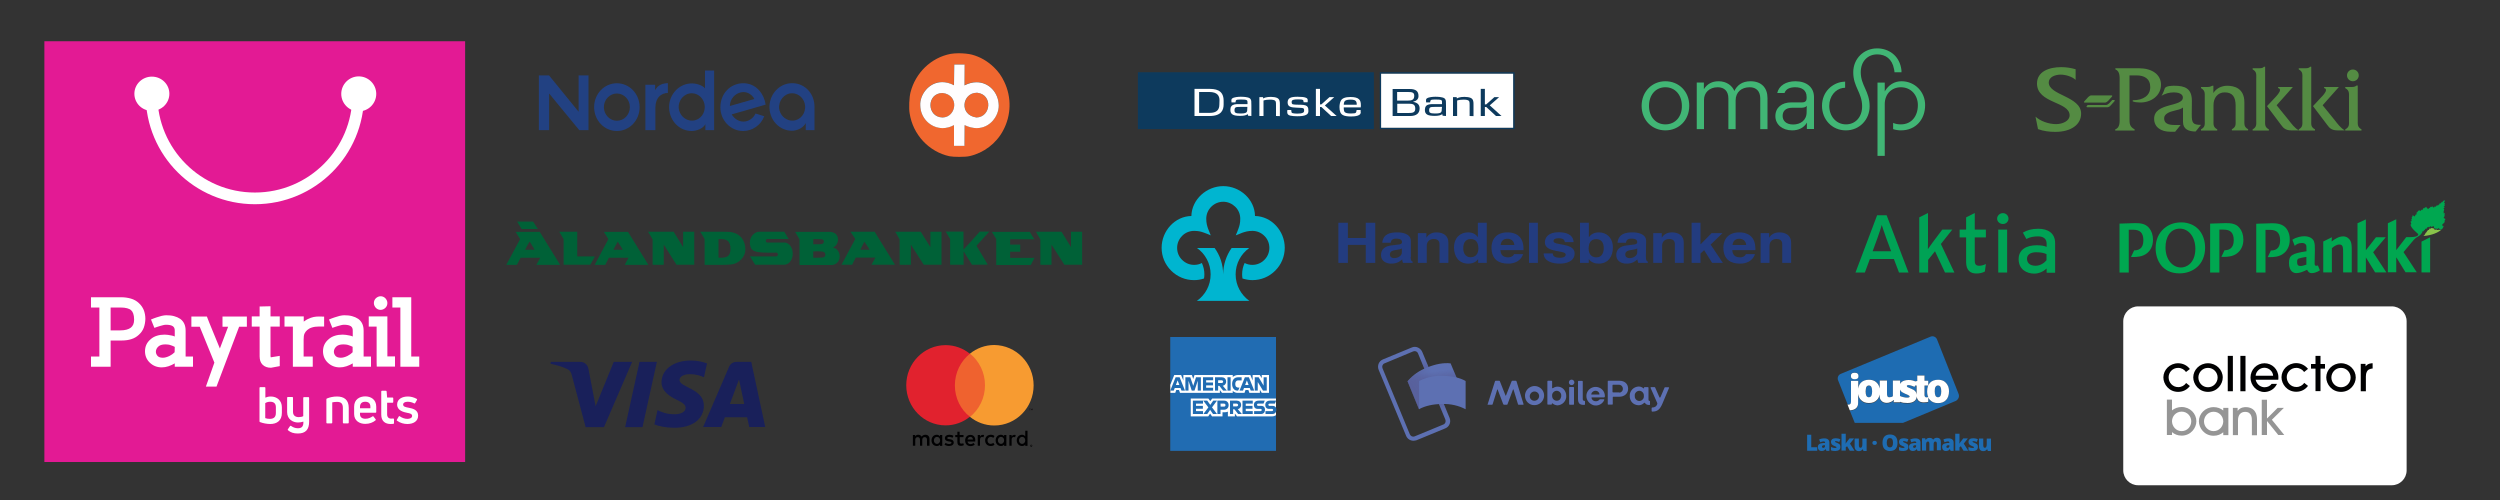 <?xml version="1.0" encoding="utf-8"?>
<!-- Generator: Adobe Illustrator 25.2.0, SVG Export Plug-In . SVG Version: 6.00 Build 0)  -->
<svg version="1.1" id="Layer_1" xmlns="http://www.w3.org/2000/svg" xmlns:xlink="http://www.w3.org/1999/xlink" x="0px" y="0px"
	 viewBox="0 0 2000 400" style="enable-background:new 0 0 2000 400;" xml:space="preserve">
<rect x="0" y="0" width="2000" height="400" fill="#333333" stroke="none"/>
<style type="text/css">
	.st0{clip-path:url(#SVGID_2_);fill:#FFFFFF;}
	.st1{clip-path:url(#SVGID_4_);fill:#000001;}
	.st2{fill:#000001;}
	.st3{clip-path:url(#SVGID_6_);fill:#000001;}
	.st4{clip-path:url(#SVGID_8_);fill:#000001;}
	.st5{clip-path:url(#SVGID_10_);fill:#000001;}
	.st6{clip-path:url(#SVGID_12_);fill:#000001;}
	.st7{clip-path:url(#SVGID_14_);fill:#000001;}
	.st8{clip-path:url(#SVGID_16_);fill:#959595;}
	.st9{clip-path:url(#SVGID_18_);fill:#959595;}
	.st10{clip-path:url(#SVGID_20_);fill:#959595;}
	.st11{fill:#959595;}
	.st12{fill:#E31A94;}
	.st13{clip-path:url(#SVGID_22_);fill:#FFFFFF;}
	.st14{clip-path:url(#SVGID_24_);fill:#FFFFFF;}
	.st15{clip-path:url(#SVGID_26_);fill:none;stroke:#FFFFFF;stroke-width:9.35;}
	.st16{clip-path:url(#SVGID_28_);fill:#FFFFFF;}
	.st17{clip-path:url(#SVGID_30_);fill:#FFFFFF;}
	.st18{clip-path:url(#SVGID_32_);fill:#FFFFFF;}
	.st19{clip-path:url(#SVGID_34_);fill:#FFFFFF;}
	.st20{clip-path:url(#SVGID_36_);fill:#FFFFFF;}
	.st21{clip-path:url(#SVGID_38_);fill:#FFFFFF;}
	.st22{clip-path:url(#SVGID_40_);fill:#FFFFFF;}
	.st23{clip-path:url(#SVGID_42_);fill:#000001;}
	.st24{fill:#EF622F;}
	.st25{clip-path:url(#SVGID_44_);fill:#E1222E;}
	.st26{fill:#0A0307;}
	.st27{clip-path:url(#SVGID_46_);fill:#F79B31;}
	.st28{clip-path:url(#SVGID_48_);fill:#19205A;}
	.st29{clip-path:url(#SVGID_52_);fill:#548B43;}
	.st30{clip-path:url(#SVGID_54_);fill:#89C34A;}
	.st31{clip-path:url(#SVGID_56_);fill:#00A750;}
	.st32{clip-path:url(#SVGID_58_);fill:#00A750;}
	.st33{clip-path:url(#SVGID_60_);fill:#00A750;}
	.st34{clip-path:url(#SVGID_62_);fill:#00A750;}
	.st35{fill:#00A750;}
	.st36{clip-path:url(#SVGID_64_);fill:#00A750;}
	.st37{clip-path:url(#SVGID_66_);fill:#00A750;}
	.st38{clip-path:url(#SVGID_68_);fill:#00A750;}
	.st39{clip-path:url(#SVGID_70_);fill:#F0672F;}
	.st40{clip-path:url(#SVGID_72_);fill:#FFFDFE;}
	.st41{clip-path:url(#SVGID_74_);fill:#41B675;}
	.st42{clip-path:url(#SVGID_76_);fill:#41B675;}
	.st43{clip-path:url(#SVGID_78_);fill:#41B675;}
	.st44{clip-path:url(#SVGID_80_);fill:#41B675;}
	.st45{clip-path:url(#SVGID_82_);fill:#41B675;}
	.st46{clip-path:url(#SVGID_84_);fill:#224182;}
	.st47{clip-path:url(#SVGID_86_);fill:#224182;}
	.st48{clip-path:url(#SVGID_88_);fill:#224182;}
	.st49{fill:#224182;}
	.st50{clip-path:url(#SVGID_90_);fill:#224182;}
	.st51{clip-path:url(#SVGID_92_);fill:#224182;}
	.st52{clip-path:url(#SVGID_94_);fill:#1E6CB2;}
	.st53{clip-path:url(#SVGID_96_);fill:#1E6CB2;}
	.st54{clip-path:url(#SVGID_98_);fill:#1E6CB2;}
	.st55{clip-path:url(#SVGID_100_);fill:#1E6CB2;}
	.st56{clip-path:url(#SVGID_102_);fill:#1E6CB2;}
	.st57{clip-path:url(#SVGID_104_);fill:#FFFFFF;}
	.st58{clip-path:url(#SVGID_106_);fill:#FFFFFF;}
	.st59{fill:#1E6CB2;}
	.st60{clip-path:url(#SVGID_108_);fill:#1E6CB2;}
	.st61{clip-path:url(#SVGID_110_);fill:#1E6CB2;}
	.st62{clip-path:url(#SVGID_112_);fill:#1E6CB2;}
	.st63{clip-path:url(#SVGID_114_);fill:#1E6CB2;}
	.st64{clip-path:url(#SVGID_116_);fill:#1E6CB2;}
	.st65{clip-path:url(#SVGID_118_);fill:#1E6CB2;}
	.st66{clip-path:url(#SVGID_120_);fill:#1E6CB2;}
	.st67{clip-path:url(#SVGID_122_);fill:#1E6CB2;}
	.st68{clip-path:url(#SVGID_124_);fill:#1E6CB2;}
	.st69{clip-path:url(#SVGID_126_);fill:#1E6CB2;}
	.st70{clip-path:url(#SVGID_128_);fill:#1E6CB2;}
	.st71{clip-path:url(#SVGID_130_);fill:#1E6CB2;}
	.st72{clip-path:url(#SVGID_132_);fill:#1E6CB2;}
	.st73{fill:#233C7F;}
	.st74{clip-path:url(#SVGID_134_);fill:#233C7F;}
	.st75{clip-path:url(#SVGID_136_);fill:#233C7F;}
	.st76{clip-path:url(#SVGID_138_);fill:#233C7F;}
	.st77{clip-path:url(#SVGID_140_);fill:#233C7F;}
	.st78{clip-path:url(#SVGID_142_);fill:#233C7F;}
	.st79{clip-path:url(#SVGID_144_);fill:#233C7F;}
	.st80{clip-path:url(#SVGID_146_);fill:#233C7F;}
	.st81{clip-path:url(#SVGID_148_);fill:#233C7F;}
	.st82{clip-path:url(#SVGID_150_);fill:#233C7F;}
	.st83{clip-path:url(#SVGID_152_);fill:#233C7F;}
	.st84{fill:#0D3A5D;}
	.st85{fill:#FFFFFF;}
	.st86{clip-path:url(#SVGID_154_);fill:#FFFFFF;}
	.st87{clip-path:url(#SVGID_156_);fill:#FFFFFF;}
	.st88{clip-path:url(#SVGID_158_);fill:#FFFFFF;}
	.st89{clip-path:url(#SVGID_160_);fill:#FFFFFF;}
	.st90{clip-path:url(#SVGID_162_);fill:#FFFFFF;}
	.st91{clip-path:url(#SVGID_164_);fill:#0D3A5D;}
	.st92{clip-path:url(#SVGID_166_);fill:#0D3A5D;}
	.st93{clip-path:url(#SVGID_168_);fill:#0D3A5D;}
	.st94{fill:#216CB2;}
	.st95{clip-path:url(#SVGID_170_);fill:#FFFFFF;}
	.st96{clip-path:url(#SVGID_172_);fill:#FFFFFF;}
	.st97{clip-path:url(#SVGID_174_);fill:#216CB2;}
	.st98{clip-path:url(#SVGID_176_);fill:#216CB2;}
	.st99{clip-path:url(#SVGID_178_);fill:#216CB2;}
	.st100{clip-path:url(#SVGID_180_);fill:#216CB2;}
	.st101{clip-path:url(#SVGID_182_);fill:#216CB2;}
	.st102{clip-path:url(#SVGID_184_);fill:#216CB2;}
	.st103{clip-path:url(#SVGID_186_);fill:#006137;}
	.st104{clip-path:url(#SVGID_188_);fill:#006137;}
	.st105{clip-path:url(#SVGID_190_);fill:#006137;}
	.st106{clip-path:url(#SVGID_192_);fill:#006137;}
	.st107{clip-path:url(#SVGID_194_);fill:#006137;}
	.st108{clip-path:url(#SVGID_196_);fill:#006137;}
	.st109{clip-path:url(#SVGID_198_);fill:#006137;}
	.st110{clip-path:url(#SVGID_200_);fill:#006137;}
	.st111{clip-path:url(#SVGID_202_);fill:#006137;}
	.st112{clip-path:url(#SVGID_204_);fill:#006137;}
	.st113{clip-path:url(#SVGID_206_);fill:#006137;}
	.st114{clip-path:url(#SVGID_208_);fill:#006137;}
	.st115{clip-path:url(#SVGID_210_);fill:#006137;}
	.st116{clip-path:url(#SVGID_212_);fill:#00A255;}
	.st117{clip-path:url(#SVGID_214_);fill:#00A255;}
	.st118{clip-path:url(#SVGID_216_);fill:#00A255;}
	.st119{clip-path:url(#SVGID_218_);fill:#00A255;}
	.st120{clip-path:url(#SVGID_220_);fill:#00A255;}
	.st121{fill:#5D70B2;}
	.st122{opacity:0.7;fill:url(#SVGID_221_);enable-background:new    ;}
	.st123{opacity:0.7;fill:url(#SVGID_222_);enable-background:new    ;}
	.st124{opacity:0.4;}
	.st125{opacity:0.9;fill:url(#SVGID_223_);enable-background:new    ;}
	.st126{opacity:0.7;fill:url(#SVGID_224_);enable-background:new    ;}
	.st127{fill-rule:evenodd;clip-rule:evenodd;fill:#00B5D0;}
</style>
<g>
	<g>
		<defs>
			<rect id="SVGID_1_" x="35.5" y="33" width="1920.9" height="355.3"/>
		</defs>
		<clipPath id="SVGID_2_">
			<use xlink:href="#SVGID_1_"  style="overflow:visible;"/>
		</clipPath>
		<path class="st0" d="M1925.3,376.3c0,6.6-5.4,11.9-11.9,11.9h-202.9c-6.6,0-11.9-5.4-11.9-11.9V257c0-6.6,5.4-11.9,11.9-11.9
			h202.9c6.6,0,11.9,5.4,11.9,11.9V376.3z"/>
	</g>
	<g>
		<defs>
			<rect id="SVGID_3_" x="35.5" y="33" width="1920.9" height="355.3"/>
		</defs>
		<clipPath id="SVGID_4_">
			<use xlink:href="#SVGID_3_"  style="overflow:visible;"/>
		</clipPath>
		<path class="st1" d="M1766.4,309.8c-4.6,0-7.7-3.8-7.7-7.8c0-3.9,3.1-7.7,7.7-7.7s7.7,3.8,7.7,7.7
			C1774.1,306.1,1770.8,309.8,1766.4,309.8 M1766.4,290.6c-6.8,0-11.8,5.4-11.8,11.3c0,5.5,4.5,11.6,11.8,11.6
			c7.4,0,11.8-6.2,11.8-11.5C1778.2,295.8,1773,290.6,1766.4,290.6"/>
	</g>
</g>
<rect x="1782.2" y="284.7" class="st2" width="4.1" height="28.3"/>
<rect x="1792.3" y="284.7" class="st2" width="4.1" height="28.3"/>
<g>
	<g>
		<defs>
			<rect id="SVGID_5_" x="35.5" y="33" width="1920.9" height="355.3"/>
		</defs>
		<clipPath id="SVGID_6_">
			<use xlink:href="#SVGID_5_"  style="overflow:visible;"/>
		</clipPath>
		<path class="st3" d="M1872.8,309.8c-4.6,0-7.7-3.8-7.7-7.8c0-3.9,3.1-7.7,7.7-7.7s7.7,3.8,7.7,7.7
			C1880.5,306.1,1877.3,309.8,1872.8,309.8 M1872.8,290.6c-6.8,0-11.8,5.4-11.8,11.3c0,5.5,4.5,11.6,11.8,11.6
			c7.4,0,11.8-6.2,11.8-11.5C1884.6,295.8,1879.5,290.6,1872.8,290.6"/>
	</g>
	<g>
		<defs>
			<rect id="SVGID_7_" x="35.5" y="33" width="1920.9" height="355.3"/>
		</defs>
		<clipPath id="SVGID_8_">
			<use xlink:href="#SVGID_7_"  style="overflow:visible;"/>
		</clipPath>
		<path class="st4" d="M1892.5,293.1L1892.5,293.1l-0.1-2h-3.8V313h4.1v-11.9c0-3.1,1.1-4.8,2.4-5.5c1-0.5,2.3-0.8,3-0.8v-4.2
			C1897,290.6,1894.2,290.7,1892.5,293.1"/>
	</g>
	<g>
		<defs>
			<rect id="SVGID_9_" x="35.5" y="33" width="1920.9" height="355.3"/>
		</defs>
		<clipPath id="SVGID_10_">
			<use xlink:href="#SVGID_9_"  style="overflow:visible;"/>
		</clipPath>
		<path class="st5" d="M1742.5,294.3c2.8,0,5,1.4,6.3,3.3l3.1-2.4c-2.1-2.8-5.5-4.6-9.4-4.6c-6.8,0-11.8,5.4-11.8,11.3
			c0,5.5,4.5,11.6,11.8,11.6c4.2,0,7.4-2,9.4-4.7l-3-2.4c-1.4,2-3.6,3.3-6.3,3.3c-4.6,0-7.7-3.8-7.7-7.8
			C1734.8,298.1,1737.9,294.3,1742.5,294.3"/>
	</g>
	<g>
		<defs>
			<rect id="SVGID_11_" x="35.5" y="33" width="1920.9" height="355.3"/>
		</defs>
		<clipPath id="SVGID_12_">
			<use xlink:href="#SVGID_11_"  style="overflow:visible;"/>
		</clipPath>
		<path class="st6" d="M1837,294.3c2.8,0,5,1.4,6.3,3.3l3.1-2.5c-2.2-2.7-5.6-4.6-9.4-4.6c-6.8,0-11.8,5.4-11.8,11.3
			c0,5.5,4.5,11.6,11.8,11.6c4.2,0,7.4-2,9.4-4.7l-3-2.4c-1.4,2-3.6,3.3-6.3,3.3c-4.6,0-7.7-3.8-7.7-7.8
			C1829.3,298.1,1832.4,294.3,1837,294.3"/>
	</g>
	<g>
		<defs>
			<rect id="SVGID_13_" x="35.5" y="33" width="1920.9" height="355.3"/>
		</defs>
		<clipPath id="SVGID_14_">
			<use xlink:href="#SVGID_13_"  style="overflow:visible;"/>
		</clipPath>
		<path class="st7" d="M1804.5,300.6c0.2-3.2,3.1-6.4,7-6.4s6.9,3.2,7,6.4H1804.5z M1811.6,290.6c-6.1,0-11.2,5-11.2,11.5
			c0,6.2,5,11.5,11.1,11.5c3.2,0,7.8-1.6,10.1-6.5h-4.3c-1.1,1.5-3.1,2.7-5.6,2.7c-2.7,0-6.1-1.7-7.2-6h18.1
			c0.1-0.3,0.1-1.4,0.1-2.1C1822.7,295.3,1817.5,290.6,1811.6,290.6"/>
	</g>
</g>
<polygon class="st2" points="1856.4,284.7 1852.4,284.7 1852.4,291.2 1848.8,291.2 1848.8,294.9 1852.4,294.9 1852.4,312.9 
	1856.4,312.9 1856.4,294.9 1860,294.9 1860,291.2 1856.4,291.2 "/>
<g>
	<g>
		<defs>
			<rect id="SVGID_15_" x="35.5" y="33" width="1920.9" height="355.3"/>
		</defs>
		<clipPath id="SVGID_16_">
			<use xlink:href="#SVGID_15_"  style="overflow:visible;"/>
		</clipPath>
		<path class="st8" d="M1737.6,319.7h-4.1V348h4.1v-2.3c2,1.7,4.5,2.8,7.7,2.8c7.4,0,11.8-6.2,11.8-11.5c0-6.2-5.1-11.4-11.8-11.4
			c-3,0-5.7,1.1-7.7,2.7V319.7z M1745.3,344.9c-4.5,0-7.6-3.8-7.7-7.8V337c0-3.9,3.1-7.7,7.7-7.7s7.7,3.8,7.7,7.7
			C1753,341.2,1749.8,344.9,1745.3,344.9"/>
	</g>
	<g>
		<defs>
			<rect id="SVGID_17_" x="35.5" y="33" width="1920.9" height="355.3"/>
		</defs>
		<clipPath id="SVGID_18_">
			<use xlink:href="#SVGID_17_"  style="overflow:visible;"/>
		</clipPath>
		<path class="st9" d="M1770.9,325.7c-6.8,0-11.8,5.4-11.8,11.3c0,5.5,4.5,11.6,11.8,11.6c3.2,0,5.7-1.1,7.7-2.8v2.3h4.1v-11v-10.8
			h-4.1v2.1C1776.6,326.7,1773.9,325.7,1770.9,325.7 M1770.9,344.9c-4.6,0-7.7-3.8-7.7-7.8c0-3.9,3.1-7.7,7.7-7.7s7.7,3.8,7.7,7.7
			C1778.6,341.2,1775.3,344.9,1770.9,344.9"/>
	</g>
	<g>
		<defs>
			<rect id="SVGID_19_" x="35.5" y="33" width="1920.9" height="355.3"/>
		</defs>
		<clipPath id="SVGID_20_">
			<use xlink:href="#SVGID_19_"  style="overflow:visible;"/>
		</clipPath>
		<path class="st10" d="M1796.6,325.7c-0.9,0-4.2,0-6.4,2.9h-0.1v-2.3h-3.8v21.8h4.1v-11.9c0-4.4,2.3-6.7,5.7-6.7
			c5.4,0,5.4,5.1,5.4,6.8v11.9h4.1v-13c-0.1-2.4-0.5-4.2-1.4-5.6C1802.8,327.1,1800,325.7,1796.6,325.7"/>
	</g>
</g>
<polygon class="st11" points="1813.6,319.8 1809.4,319.8 1809.4,348 1813.6,348 1813.6,336.8 1822.6,348 1827.4,348 1817.5,335.8 
	1827.1,326.3 1822.1,326.3 1813.6,334.8 "/>
<rect x="35.5" y="33" class="st12" width="336.6" height="336.6"/>
<g>
	<g>
		<defs>
			<rect id="SVGID_21_" x="35.5" y="33" width="336.6" height="336.6"/>
		</defs>
		<clipPath id="SVGID_22_">
			<use xlink:href="#SVGID_21_"  style="overflow:visible;"/>
		</clipPath>
		<path class="st13" d="M121.5,88.7c7.7,0,14-6.1,14-13.7s-6.3-13.7-14-13.7s-14,6.1-14,13.7S113.7,88.7,121.5,88.7"/>
	</g>
	<g>
		<defs>
			<rect id="SVGID_23_" x="35.5" y="33" width="336.6" height="336.6"/>
		</defs>
		<clipPath id="SVGID_24_">
			<use xlink:href="#SVGID_23_"  style="overflow:visible;"/>
		</clipPath>
		<path class="st14" d="M287,89.1c7.7,0,14-6.3,14-14s-6.3-14-14-14s-14,6.3-14,14S279.3,89.1,287,89.1"/>
	</g>
	<g>
		<defs>
			<rect id="SVGID_25_" x="35.5" y="33" width="336.6" height="336.6"/>
		</defs>
		<clipPath id="SVGID_26_">
			<use xlink:href="#SVGID_25_"  style="overflow:visible;"/>
		</clipPath>
		<path class="st15" d="M121.2,76c0,45.7,37,82.7,82.7,82.7s82.7-37,82.7-82.7"/>
	</g>
	<g>
		<defs>
			<rect id="SVGID_27_" x="35.5" y="33" width="336.6" height="336.6"/>
		</defs>
		<clipPath id="SVGID_28_">
			<use xlink:href="#SVGID_27_"  style="overflow:visible;"/>
		</clipPath>
		<path class="st16" d="M320.3,293.4v-5.8V246h-6.4v-8.2H329v47.4h6.4v8.2L320.3,293.4L320.3,293.4z M301.4,293.4l-0.1-3.4v-28.7
			H295v-8.2h14.9v32h6.1v8.2h-14.6V293.4z M308.3,246.3c-1.1,1-2.4,1.6-3.8,1.6s-2.7-0.5-3.8-1.6c-1-1.1-1.6-2.4-1.6-3.8
			c0-1.5,0.5-2.8,1.6-3.9c1.1-1,2.4-1.6,3.8-1.6s2.7,0.5,3.8,1.6c1,1.1,1.6,2.4,1.6,3.8C309.9,243.9,309.4,245.2,308.3,246.3
			 M282.2,277.5c-1-0.5-2.1-1-3.1-1.3c-1.3-0.5-2.8-0.7-4.4-0.7c-1.4,0-2.6,0.2-3.5,0.5s-1.7,0.8-2.2,1.3c-1.2,1.1-1.9,2.5-1.9,4.1
			c0,1.2,0.5,2.4,1.4,3.4c0.4,0.4,1,0.8,1.6,1s1.5,0.4,2.5,0.4c1.6,0,3.4-0.5,5.3-1.4c1.6-0.8,3-1.8,4.2-3v-4.3H282.2z M282.2,293.4
			v-2.7c-1.5,0.9-3.2,1.7-5,2.3c-1.8,0.6-3.6,0.9-5.4,0.9c-3.8,0-7-1.3-9.6-3.8c-2.5-2.4-3.8-5.5-3.8-9.1c0-3.9,1.5-7.1,4.5-9.6
			c1.4-1.3,3.1-2.2,5-2.8c1.9-0.6,3.9-0.9,6.2-0.9c1.7,0,3.6,0.3,5.5,0.7c0.4,0.1,0.8,0.2,1.3,0.3c0.4,0.1,0.9,0.3,1.3,0.5v-4.6
			c0-1-0.1-1.8-0.4-2.3s-0.6-1-1.1-1.3c-0.6-0.4-1.3-0.7-2.2-0.9c-0.9-0.2-2-0.3-3.3-0.3c-0.6,0-1.4,0.1-2.2,0.3
			c-0.8,0.2-1.7,0.4-2.6,0.7c-0.9,0.3-1.7,0.5-2.5,0.8s-1.4,0.5-2,0.7l-2.7-6.7c1.7-0.7,3.2-1.3,4.5-1.7c1.2-0.4,2.6-0.8,4-1.2
			c1.4-0.3,2.6-0.5,3.7-0.5c2.3,0,4.4,0.2,6.2,0.7c1.9,0.5,3.5,1.2,5,2.2c1.5,1.1,2.6,2.5,3.3,4.1c0.7,1.6,1,3.4,1,5.4v20.6h5.9v8.2
			L282.2,293.4L282.2,293.4z M255.4,261.2c-2.4,0-4.4,0.3-5.9,0.8c-1.6,0.5-2.8,1.2-3.8,2.1c-0.9,0.8-1.6,1.7-2.1,2.8
			c-0.5,1.1-0.7,2.7-0.7,4.8v13.5h7.3v8.2h-15.9v-5.8v-26.3h-6.7v-8.2H243v4.2c0.2-0.1,0.6-0.4,1.3-0.9s1.4-0.9,2.1-1.2
			c1.6-0.8,3.2-1.3,4.5-1.6c1.4-0.3,2.9-0.4,4.7-0.4l3.7,0.1v7.9L255.4,261.2L255.4,261.2z M216.8,294.2c-1.4,0-2.7-0.2-3.8-0.6
			s-2.1-1-3-1.9c-0.8-0.8-1.4-1.8-1.8-3c-0.3-1.1-0.5-2.3-0.5-3.6v-23.8h-6.3v-8.2h6.3v-7.9l8.7-0.2v8.1h7.4v8.2h-7.4v23
			c0,0.8,0.1,1.3,0.2,1.5h0.4l6.8-1.1v8.2L216.8,294.2z M191.3,261.4l-18.1,47.9h-8.5l6.8-19.2l-11.7-28.7h-6.7v-8.2h12.4l1.9,4.9
			l8.5,20.7l6.6-17.4H178v-8.2h19.5v8.2H191.3z M139.8,277.5c-1-0.5-2.1-1-3.1-1.3c-1.3-0.5-2.8-0.7-4.4-0.7c-1.4,0-2.6,0.2-3.5,0.5
			c-0.9,0.3-1.7,0.8-2.2,1.3c-1.2,1.1-1.9,2.5-1.9,4.1c0,1.2,0.5,2.4,1.4,3.4c0.4,0.4,1,0.8,1.6,1s1.5,0.4,2.5,0.4
			c1.6,0,3.4-0.5,5.3-1.4c1.6-0.8,3-1.8,4.2-3L139.8,277.5L139.8,277.5z M139.8,293.4v-2.7c-1.5,0.9-3.2,1.7-5,2.3
			c-1.8,0.6-3.6,0.9-5.4,0.9c-3.8,0-7-1.3-9.6-3.8c-2.5-2.4-3.8-5.5-3.8-9.1c0-3.9,1.5-7.1,4.5-9.6c1.4-1.3,3.1-2.2,5-2.8
			c1.9-0.6,3.9-0.9,6.2-0.9c1.7,0,3.6,0.3,5.5,0.7c0.4,0.1,0.8,0.2,1.3,0.3c0.4,0.1,0.9,0.3,1.3,0.5v-4.6c0-1-0.1-1.8-0.4-2.3
			c-0.3-0.5-0.6-1-1.1-1.3c-0.6-0.4-1.3-0.7-2.2-0.9s-2-0.3-3.3-0.3c-0.7,0-1.4,0.1-2.2,0.3c-0.8,0.2-1.7,0.4-2.6,0.7
			c-0.9,0.3-1.7,0.5-2.5,0.8s-1.4,0.5-2,0.7l-2.7-6.7c1.7-0.7,3.2-1.3,4.5-1.7c1.2-0.4,2.6-0.8,4-1.2c1.4-0.3,2.6-0.5,3.7-0.5
			c2.3,0,4.4,0.2,6.2,0.7c1.9,0.5,3.5,1.2,5,2.2c1.5,1.1,2.6,2.5,3.3,4.1c0.7,1.6,1,3.4,1,5.4v20.6h5.9v8.2L139.8,293.4L139.8,293.4
			z M106.6,250.9c-0.4-1.2-1-2.1-1.7-2.7c-0.7-0.7-1.8-1.2-3.2-1.6c-1.4-0.4-3.2-0.6-5.5-0.6h-7.7v18.3h7.7c2,0,3.8-0.2,5.1-0.6
			c1.4-0.4,2.5-0.9,3.4-1.6c0.8-0.6,1.4-1.5,1.9-2.5c0.4-1,0.7-2.3,0.7-3.9C107.3,253.7,107,252.1,106.6,250.9 M115,262.2
			c-0.8,2.1-2.1,4-3.9,5.6c-1.7,1.6-3.7,2.8-6,3.5c-2.2,0.7-4.7,1.1-7.4,1.1h-9.2v15.2v5.8H72.8v-8.2h6.7V246h-6.7v-8.2H97
			c2.8,0,5.4,0.4,7.8,1.1c2.4,0.7,4.5,1.9,6.2,3.5c1.8,1.6,3.1,3.5,4,5.6c0.8,2.1,1.3,4.5,1.3,7.2C116.2,257.7,115.8,260,115,262.2"
			/>
	</g>
	<g>
		<defs>
			<rect id="SVGID_29_" x="35.5" y="33" width="336.6" height="336.6"/>
		</defs>
		<clipPath id="SVGID_30_">
			<use xlink:href="#SVGID_29_"  style="overflow:visible;"/>
		</clipPath>
		<path class="st17" d="M216.6,317.2c5.1,0,8.9,3.3,8.9,8.6v4.5c0,6.2-4,8.9-9.3,8.9c-2.6,0-5.8-0.6-8.1-1.5
			c-0.4-0.1-0.5-0.3-0.5-0.7v-26.7c0-0.4,0.2-0.6,0.6-0.6h3.5c0.4,0,0.6,0.2,0.6,0.6v7.8C213.4,317.6,214.9,317.2,216.6,317.2
			 M220.7,330.3v-4.5c0-3.1-1.7-4.4-4.6-4.4c-1.5,0-2.9,0.4-3.9,1.1v12c1,0.4,2.4,0.6,3.8,0.6C218.9,335,220.7,333.8,220.7,330.3"/>
	</g>
	<g>
		<defs>
			<rect id="SVGID_31_" x="35.5" y="33" width="336.6" height="336.6"/>
		</defs>
		<clipPath id="SVGID_32_">
			<use xlink:href="#SVGID_31_"  style="overflow:visible;"/>
		</clipPath>
		<path class="st18" d="M242.6,318.3c0-0.4,0.2-0.6,0.6-0.6h3.5c0.4,0,0.6,0.2,0.6,0.6v19.1c0,6.2-2.8,9.4-9,9.4
			c-3.4,0-5.8-0.8-7.9-2.6c-0.3-0.2-0.3-0.5-0.1-0.8l1.7-2.5c0.2-0.3,0.5-0.4,0.8-0.2c1.5,1.1,3.3,1.9,5.5,1.9
			c2.8,0,4.6-1.2,4.4-5.3c-1.3,0.4-2.8,0.7-4.3,0.7c-4.2,0-8.7-2.7-8.7-8.3v-11.5c0-0.4,0.2-0.6,0.6-0.6h3.5c0.4,0,0.6,0.2,0.6,0.6
			v11.3c0,3.1,2.2,4.2,4.6,4.2c1.4,0,2.8-0.3,3.6-0.8L242.6,318.3L242.6,318.3z"/>
	</g>
	<g>
		<defs>
			<rect id="SVGID_33_" x="35.5" y="33" width="336.6" height="336.6"/>
		</defs>
		<clipPath id="SVGID_34_">
			<use xlink:href="#SVGID_33_"  style="overflow:visible;"/>
		</clipPath>
		<path class="st19" d="M261.7,338.7c-0.4,0-0.6-0.2-0.6-0.6v-18.6c0-0.3,0.1-0.6,0.4-0.7c2.4-1,5.2-1.6,8.1-1.6
			c5.6,0,9.4,2.6,9.4,9.1v11.8c0,0.4-0.2,0.6-0.6,0.6h-3.5c-0.4,0-0.6-0.2-0.6-0.6v-11.7c0-3.8-1.7-4.9-4.7-4.9
			c-1.4,0-2.9,0.2-3.8,0.4v16.2c0,0.4-0.2,0.6-0.6,0.6L261.7,338.7L261.7,338.7z"/>
	</g>
	<g>
		<defs>
			<rect id="SVGID_35_" x="35.5" y="33" width="336.6" height="336.6"/>
		</defs>
		<clipPath id="SVGID_36_">
			<use xlink:href="#SVGID_35_"  style="overflow:visible;"/>
		</clipPath>
		<path class="st20" d="M301,329.6c0,0.4-0.2,0.6-0.6,0.6H288v1.1c0,2.5,1.7,3.7,4.3,3.7c2.5,0,4.2-0.9,5.7-1.9
			c0.3-0.2,0.6-0.2,0.8,0.1l1.7,2.2c0.2,0.3,0.2,0.6-0.1,0.9c-2.1,1.7-4.8,2.8-8.2,2.8c-4.6,0-8.9-2.5-8.9-7.9v-5.8
			c0-6,4.5-8.3,8.9-8.3s8.8,2.4,8.8,8.3L301,329.6L301,329.6z M292.2,321.4c-2.4,0-4.2,1.1-4.2,4.1v1.1h8.3v-1.1
			C296.4,322.5,294.5,321.4,292.2,321.4"/>
	</g>
	<g>
		<defs>
			<rect id="SVGID_37_" x="35.5" y="33" width="336.6" height="336.6"/>
		</defs>
		<clipPath id="SVGID_38_">
			<use xlink:href="#SVGID_37_"  style="overflow:visible;"/>
		</clipPath>
		<path class="st21" d="M312.9,334.9c0.4,0,1,0,1.7-0.1c0.4,0,0.6,0.2,0.6,0.6v3.1c0,0.3-0.2,0.6-0.6,0.6c-0.7,0-1.5,0.1-2.1,0.1
			c-4.2,0-7.5-2.1-7.5-7.5v-18.5c0-0.4,0.2-0.6,0.6-0.6h3.1c0.3,0,0.6,0.2,0.6,0.5l0.4,4.9h4.3c0.4,0,0.6,0.2,0.6,0.6v3
			c0,0.4-0.2,0.6-0.6,0.6h-4.3v9.3C309.7,333.6,310.9,334.9,312.9,334.9"/>
	</g>
	<g>
		<defs>
			<rect id="SVGID_39_" x="35.5" y="33" width="336.6" height="336.6"/>
		</defs>
		<clipPath id="SVGID_40_">
			<use xlink:href="#SVGID_39_"  style="overflow:visible;"/>
		</clipPath>
		<path class="st22" d="M325.9,339.2c-2.8,0-5.7-0.8-8.2-2.6c-0.4-0.2-0.4-0.5-0.2-0.8l1.5-2.6c0.2-0.4,0.4-0.4,0.8-0.2
			c1.8,1.3,4,2.1,6.1,2.1s3.8-0.8,3.8-2.4s-1.9-2.1-3.8-2.4c-3-0.6-8.2-1.8-8.2-6.7c0-4.5,4.3-6.4,8.6-6.4c2.3,0,4.7,0.6,7.1,1.9
			c0.3,0.2,0.4,0.5,0.2,0.8l-1.5,2.6c-0.2,0.3-0.5,0.4-0.8,0.2c-1.5-0.8-3.3-1.3-5.1-1.3c-2.4,0-3.7,0.9-3.7,2.2
			c0,1.7,1.8,2.1,4.5,2.6c3.3,0.6,7.5,1.7,7.5,6.3C334.5,337,330.7,339.2,325.9,339.2"/>
	</g>
</g>
<g>
	<g>
		<defs>
			<rect id="SVGID_41_" x="35.5" y="33" width="1920.9" height="355.3"/>
		</defs>
		<clipPath id="SVGID_42_">
			<use xlink:href="#SVGID_41_"  style="overflow:visible;"/>
		</clipPath>
		<path class="st23" d="M824.9,356v0.2h0.2h0.1v-0.1V356H824.9L824.9,356z M825,355.8c0.1,0,0.2,0,0.3,0.1s0.1,0.1,0.1,0.2
			s0,0.1-0.1,0.2c0,0-0.1,0.1-0.2,0.1l0.3,0.3h-0.2l-0.3-0.3h-0.1v0.3h-0.2v-0.8h0.4V355.8z M825,356.9c0.1,0,0.2,0,0.3-0.1
			c0.1,0,0.2-0.1,0.2-0.2c0.1-0.1,0.1-0.1,0.2-0.2c0-0.1,0.1-0.2,0.1-0.3c0-0.1,0-0.2-0.1-0.3c0-0.1-0.1-0.2-0.2-0.2
			c-0.1-0.1-0.1-0.1-0.2-0.2c-0.1-0.1-0.2-0.1-0.3-0.1s-0.2,0-0.3,0.1c-0.1,0-0.2,0.1-0.2,0.2c-0.1,0.1-0.1,0.1-0.2,0.2
			c0,0.1-0.1,0.2-0.1,0.3c0,0.1,0,0.2,0.1,0.3c0,0.1,0.1,0.2,0.2,0.2c0.1,0.1,0.1,0.1,0.2,0.2C824.8,356.9,824.9,356.9,825,356.9
			 M825,355.4c0.1,0,0.3,0,0.3,0.1c0.1,0,0.2,0.1,0.3,0.2s0.2,0.2,0.2,0.3c0,0.1,0.1,0.2,0.1,0.4c0,0.1,0,0.3-0.1,0.4
			s-0.1,0.2-0.2,0.3c-0.1,0.1-0.2,0.2-0.3,0.2c-0.1,0.1-0.2,0.1-0.3,0.1s-0.3,0-0.3-0.1c-0.1-0.1-0.2-0.1-0.3-0.2s-0.2-0.2-0.2-0.3
			c-0.1-0.1-0.1-0.2-0.1-0.4c0-0.1,0-0.3,0.1-0.4s0.1-0.2,0.2-0.3c0.1-0.1,0.2-0.2,0.3-0.2C824.8,355.4,824.9,355.4,825,355.4
			 M747.1,352.3c0-1.5,1-2.8,2.5-2.8s2.5,1.2,2.5,2.8c0,1.5-1,2.8-2.5,2.8C748,355.1,747.1,353.8,747.1,352.3 M753.8,352.3V348H752
			v1.1c-0.6-0.8-1.5-1.3-2.6-1.3c-2.4,0-4.2,1.9-4.2,4.5s1.8,4.5,4.2,4.5c1.2,0,2.1-0.4,2.6-1.2v1.1h1.8V352.3z M815.2,352.3
			c0-1.5,1-2.8,2.5-2.8s2.5,1.2,2.5,2.8c0,1.5-1,2.8-2.5,2.8C816.1,355.1,815.2,353.8,815.2,352.3 M822,352.3v-7.7h-1.8v4.5
			c-0.6-0.8-1.5-1.3-2.6-1.3c-2.4,0-4.2,1.9-4.2,4.5s1.8,4.5,4.2,4.5c1.2,0,2.1-0.4,2.6-1.2v1.1h1.8V352.3z M776.3,349.5
			c1.1,0,1.9,0.7,2.1,2.1H774C774.3,350.4,775,349.5,776.3,349.5 M776.3,347.9c-2.4,0-4.2,1.8-4.2,4.5s1.7,4.5,4.3,4.5
			c1.2,0,2.4-0.4,3.4-1.2l-0.9-1.3c-0.7,0.5-1.6,0.9-2.4,0.9c-1.1,0-2.3-0.5-2.5-2.1h6.2v-0.7C780.4,349.6,778.7,347.9,776.3,347.9
			 M798.3,352.3c0-1.5,1-2.8,2.5-2.8s2.5,1.2,2.5,2.8c0,1.5-1,2.8-2.5,2.8C799.3,355.1,798.3,353.8,798.3,352.3 M805.1,352.3V348
			h-1.8v1.1c-0.6-0.8-1.5-1.3-2.6-1.3c-2.4,0-4.2,1.9-4.2,4.5s1.8,4.5,4.2,4.5c1.2,0,2.1-0.4,2.6-1.2v1.1h1.8V352.3z M788.1,352.3
			c0,2.6,1.7,4.5,4.5,4.5c1.2,0,2.1-0.3,3-1l-0.9-1.5c-0.7,0.5-1.4,0.8-2.2,0.8c-1.5,0-2.5-1.1-2.5-2.8c0-1.6,1-2.7,2.5-2.8
			c0.8,0,1.5,0.3,2.2,0.8l0.9-1.5c-0.9-0.7-1.7-1-3-1C789.8,347.9,788.1,349.7,788.1,352.3 M811.5,347.9c-1,0-1.7,0.5-2.2,1.3V348
			h-1.8v8.6h1.8v-4.8c0-1.4,0.6-2.2,1.7-2.2c0.3,0,0.8,0.1,1.1,0.2l0.5-1.8C812.4,347.9,811.8,347.9,811.5,347.9 M762.8,348.7
			c-0.9-0.6-2.1-0.9-3.4-0.9c-2.1,0-3.5,1.1-3.5,2.8c0,1.4,1,2.2,2.9,2.5l0.9,0.1c1,0.2,1.5,0.4,1.5,0.9c0,0.6-0.7,1.1-1.9,1.1
			s-2.2-0.4-2.8-0.9l-0.9,1.4c1,0.7,2.3,1.1,3.6,1.1c2.4,0,3.8-1.2,3.8-2.8c0-1.5-1.1-2.3-2.9-2.6l-0.9-0.1
			c-0.8-0.1-1.4-0.3-1.4-0.8c0-0.6,0.6-1,1.6-1s2.1,0.4,2.6,0.7L762.8,348.7z M786.2,347.9c-1,0-1.7,0.5-2.2,1.3V348h-1.8v8.6h1.8
			v-4.8c0-1.4,0.6-2.2,1.7-2.2c0.3,0,0.8,0.1,1.1,0.2l0.5-1.8C787.1,347.9,786.6,347.9,786.2,347.9 M770.7,348h-3v-2.6h-1.8v2.6
			h-1.7v1.7h1.7v3.9c0,2,0.8,3.1,2.9,3.1c0.8,0,1.7-0.3,2.3-0.6l-0.5-1.6c-0.5,0.4-1.1,0.4-1.6,0.4c-0.9,0-1.2-0.5-1.2-1.4v-3.8h3
			V348H770.7z M743.6,356.6v-5.4c0-2.1-1.2-3.4-3.3-3.4c-1,0-2.2,0.4-3,1.5c-0.6-1-1.5-1.5-2.8-1.5c-0.9,0-1.7,0.3-2.4,1.3V348h-1.8
			v8.6h1.9v-4.7c0-1.5,0.8-2.2,2-2.2s1.8,0.8,1.8,2.2v4.7h1.8v-4.7c0-1.5,0.9-2.2,2-2.2c1.2,0,1.8,0.8,1.8,2.2v4.7H743.6z"/>
	</g>
</g>
<rect x="762.2" y="283" class="st24" width="27.5" height="50.5"/>
<g>
	<g>
		<defs>
			<rect id="SVGID_43_" x="35.5" y="33" width="1920.9" height="355.3"/>
		</defs>
		<clipPath id="SVGID_44_">
			<use xlink:href="#SVGID_43_"  style="overflow:visible;"/>
		</clipPath>
		<path class="st25" d="M763.9,308.3c0-10.3,4.7-19.4,12-25.3c-5.3-4.3-12.1-6.9-19.4-6.9c-17.4,0-31.5,14.4-31.5,32.1
			s14.1,32.1,31.5,32.1c7.3,0,14.1-2.6,19.4-6.9C768.6,327.7,763.9,318.6,763.9,308.3"/>
	</g>
</g>
<path class="st26" d="M823.3,327v0.2h0.4v1.1h0.2v-1.1h0.4V327H823.3z M825.6,327l-0.3,0.9L825,327h-0.3v1.2h0.3v-1l0.3,0.8h0.3
	l0.3-0.8v1h0.2V327H825.6z"/>
<g>
	<g>
		<defs>
			<rect id="SVGID_45_" x="35.5" y="33" width="1920.9" height="355.3"/>
		</defs>
		<clipPath id="SVGID_46_">
			<use xlink:href="#SVGID_45_"  style="overflow:visible;"/>
		</clipPath>
		<path class="st27" d="M826.9,308.3c0,17.8-14.1,32.1-31.5,32.1c-7.3,0-14.1-2.6-19.4-6.9c7.3-5.9,12-15,12-25.3s-4.7-19.4-12-25.3
			c5.3-4.3,12.1-6.9,19.4-6.9C812.8,276.2,826.9,290.5,826.9,308.3"/>
	</g>
</g>
<g>
	<g>
		<defs>
			<rect id="SVGID_47_" x="35.5" y="33" width="1920.9" height="355.3"/>
		</defs>
		<clipPath id="SVGID_48_">
			<use xlink:href="#SVGID_47_"  style="overflow:visible;"/>
		</clipPath>
		<path class="st28" d="M583.9,323.2l7.3-19.6l4.2,19.6H583.9z M599.4,341.6h12.8L601,289.5h-11.8c-2.7,0-4.9,1.5-5.9,3.8
			l-20.8,48.3H577l2.9-7.8h17.8L599.4,341.6z M563.1,324.6c0.1-13.8-19.6-14.5-19.5-20.7c0.1-1.9,1.9-3.8,5.9-4.4
			c2-0.3,7.4-0.5,13.7,2.3l2.4-11.1c-3.4-1.2-7.6-2.3-12.9-2.3c-13.7,0-23.3,7.1-23.5,17.2c-0.1,7.5,6.9,11.7,12.1,14.2
			c5.4,2.5,7.2,4.2,7.2,6.5c-0.1,3.5-4.3,5-8.3,5.1c-7,0.1-11-1.8-14.2-3.3l-2.5,11.4c3.2,1.4,9.3,2.7,15.4,2.7
			C553.5,342.5,563.1,335.4,563.1,324.6 M525.5,289.5L514,341.7h-13.9l11.5-52.2H525.5z M505.7,289.5l-22.5,52.2h-14.7L457.4,300
			c-0.7-2.5-1.3-3.5-3.3-4.6c-3.4-1.8-8.9-3.4-13.7-4.4l0.3-1.5h23.6c3,0,5.7,2,6.4,5.3l5.8,30.2l14.5-35.5H505.7z"/>
	</g>
	<g>
		<defs>
			<rect id="SVGID_49_" x="35.5" y="33" width="1920.9" height="355.3"/>
		</defs>
		<clipPath id="SVGID_50_">
			<use xlink:href="#SVGID_49_"  style="overflow:visible;"/>
		</clipPath>
	</g>
	<g>
		<defs>
			<rect id="SVGID_51_" x="35.5" y="33" width="1920.9" height="355.3"/>
		</defs>
		<clipPath id="SVGID_52_">
			<use xlink:href="#SVGID_51_"  style="overflow:visible;"/>
		</clipPath>
		<path class="st29" d="M1760.8,99.9c-6.6,0-7.4-1.6-7.4-8.4l0.1-10.8c0-10-5.6-12.1-14-12.1c-1.4,0-7.2-0.1-7.8,2.4
			c-1,3.4-2.5,5.6-2.5,5.6c2.9-1.7,6.1-2.7,10-2.7c2.9,0,7.1,0.9,7.1,4.1c0,7.8-23,3.9-23,17c0,6.7,5.4,10.4,13.1,10.4
			c1.3,0,1.5,0,3.7,0l4.4-5.4c-2.3,0-2.8,0-4.6,0c-5.3,0-8.6-1.2-8.6-5.4c0-3.5,4.4-5.2,8-6c2.9-0.7,5.4-1.2,7.1-2.6v11.5
			c0,6,4.7,7.7,10.1,7.7L1760.8,99.9z M1861.9,100.1c1.5,2.1,3.4,4.2,7.9,4.2h6c-3.5-2.1-5.8-5.3-8.2-8.4l-9.5-11.7l13-14.6h-11.8
			v0.9c0.7,0.1,1.5,0.5,1.5,1.5c0,1.9-2.8,4.8-4,6l-6.4,6.9L1861.9,100.1z M1839,54.6v0.9c3.4,1.9,2.9,4,2.9,7.5v33
			c0,3.5,0.5,5.6-2.9,7.5v0.9h13v-0.9c-3.5-1.9-3-4-3-7.5V53.4h-0.9c-1,1.1-2.2,1.2-3.9,1.2C1844.2,54.6,1839,54.6,1839,54.6z
			 M1689.8,80h1.4c0.8,0,0.8,0.6,0.1,1.3l-2.9,3.2c-0.6,0.7-1.7,1.3-2.5,1.3h-16.1c-0.8,0-0.8-0.6-0.1-1.3l0.4-0.5h14.7
			c0.8,0,1.8-0.6,2.5-1.3L1689.8,80z M1692.3,54.6v0.9c3.9,1.5,3.4,6.4,3.4,9.8v28.5c0,3.4,0.5,8.3-3.5,9.7v0.9h15.5v-0.9
			c-4.1-2.2-4.1-4.6-4.1-8.8V60.3h5.5c6.5,0,11.1,2.7,11.1,9.4c0,6.6-5.4,10.5-14,10.5v0.9c1.4,0.6,3.8,0.9,5.8,0.9
			c8.9,0.1,16.8-5.5,16.8-14.2c0-8.4-7.5-13.2-17.6-13.2L1692.3,54.6z M1876.2,69.6v0.9c3.4,1.9,3,4,3,7.5v18c0,3.5,0.5,5.6-3,7.5
			v0.9h13v-0.9c-3.4-1.9-3-4-3-7.5V68.4h-0.9c-1.3,1.1-2.6,1.2-4.4,1.2H1876.2z M1825,100.1c1.5,2.1,3.4,4.2,7.9,4.2h6.1
			c-3.5-2.1-5.8-5.3-8.2-8.4l-9.5-11.7l13-14.6h-11.8v0.9c0.7,0.1,1.5,0.5,1.5,1.5c0,1.9-2.8,4.8-3.9,6l-6.5,6.9L1825,100.1z
			 M1802.1,54.6v0.9c3.4,1.9,2.9,4,2.9,7.5v33c0,3.5,0.5,5.6-2.9,7.5v0.9h13v-0.9c-3.5-1.9-3-4-3-7.5V53.4h-0.9
			c-1,1.1-2.2,1.2-3.9,1.2C1807.3,54.6,1802.1,54.6,1802.1,54.6z M1670.6,77.6c0.7-0.7,1.7-1.3,2.5-1.3h16.1c0.8,0,0.8,0.6,0.1,1.3
			l-2.9,3.2c-0.7,0.7-1.7,1.3-2.5,1.3h-16.1c-0.8,0-0.8-0.6-0.1-1.3L1670.6,77.6z M1660.5,55.4c-3.7-1.1-7.6-1.7-11.5-1.7
			c-9.9,0-19.4,3.6-19.4,13.1c0,16.1,26.1,14.3,26.1,25.5c0,4.4-5.6,7-10.8,7c-6,0-12.6-2.4-16.5-6l2,10c4.4,1.6,9.1,2.2,13.8,2.2
			c12.9,0,20.7-6,20.7-14.6c0-13.9-25.9-14.6-25.9-24.9c0-4.4,5.1-6.3,9.5-6.3c4.3,0,9.3,1.7,12,4.2L1660.5,55.4L1660.5,55.4z
			 M1760.8,69.6v0.9c3.4,1.9,3,4.1,3,7.5v18c0,3.5,0.5,5.6-3,7.5v0.9h13v-0.9c-3.4-1.9-3-3.9-3-7.4V84c0-5.5,3.2-10.1,9-10.1
			c6.3,0,8.7,3.8,8.7,10.6V96c0,3.4,0.5,5.5-3,7.4v0.9h13v-0.9c-3.4-1.9-3-3.9-3-7.4V81.9c0-11.4-8.2-13.3-13.8-13.3
			c-4.5,0-8.8,2.2-11,5.8v-5.8h-0.9c-1.6,0.9-2.8,1-4.5,1H1760.8z M1877.6,60.3c0-2.6,2.1-4.7,4.7-4.7s4.7,2.1,4.7,4.7
			c0,2.6-2.1,4.7-4.7,4.7S1877.6,62.9,1877.6,60.3"/>
	</g>
	<g>
		<defs>
			<rect id="SVGID_53_" x="35.5" y="33" width="1920.9" height="355.3"/>
		</defs>
		<clipPath id="SVGID_54_">
			<use xlink:href="#SVGID_53_"  style="overflow:visible;"/>
		</clipPath>
		<path class="st30" d="M1952.4,183.8l-1.1,0.2l-0.2-0.2c-0.4,0.2-0.7,0.2-1.1,0.2s-0.5-0.2-0.9-0.4c-0.2,0-0.4,0.2-0.7,0.2
			c-0.2,0-0.5,0-0.7-0.2c-0.4,0-0.5-0.2-0.7-0.5c0-0.2-0.2-0.4-0.4-0.7c-0.2,0.2-0.4,0.2-0.5,0.2c-0.2,0-0.4,0-0.5-0.2
			c0,0-0.2,0-0.2-0.2c0,0,0,0.2-0.2,0.2c-0.2,0.4-0.5,0.5-0.9,0.5h-0.2c-0.2,0-0.4,0-0.5-0.2v0.2c-0.2,0.7-0.5,1.1-0.9,1.1h-0.4
			c0,0.2-0.2,0.4-0.2,0.5c-0.2,0.2-0.2,0.2-0.4,0.4c-0.2,0.4-0.4,0.7-0.7,1.1c-0.2,0.2-0.2,0.2-0.4,0.2c-0.2,0.4-0.4,0.9-0.7,1.4
			c-0.4,0.4-0.7,0.9-1.2,1.2c7.1-0.5,12-3,14.1-4.8C1953.1,183.8,1952.8,183.9,1952.4,183.8"/>
	</g>
	<g>
		<defs>
			<rect id="SVGID_55_" x="35.5" y="33" width="1920.9" height="355.3"/>
		</defs>
		<clipPath id="SVGID_56_">
			<use xlink:href="#SVGID_55_"  style="overflow:visible;"/>
		</clipPath>
		<path class="st31" d="M1955.9,177.2c-0.5,0-0.5-0.4-0.5-0.4s1.2-1.2,0.9-1.2h-0.2c0,0,0.2-1.1-0.4-0.9c-0.4,0.2-0.5,0.2-0.5,0.2
			s-0.2-0.4,0-0.5c0.2-0.2-0.5,0-0.5,0s1.4-1.6,0.9-1.4c-0.4,0.2-0.4-0.2-0.4-0.2s0.4-0.2,0.5-0.4c0.2-0.2,0.4-0.5,0.2-0.5
			c-0.2,0-0.4-0.2-0.4-0.2s0.7-1.4,0.4-1.2c-0.9,0.4-1.1,0-1.1,0s0.4-1.1,0.2-1.2c0,0-0.5,0-0.2-0.2c0.2-0.2,0.5-0.7,0.5-0.7
			s-0.4,0.2-0.2-0.2c0.2-0.4,0.4-1.1,0.2-0.9c-0.4,0-0.5-0.4-0.5-0.4s0.9-0.9,0.9-1.4c0,0-1.1-0.2-0.9-0.2c0.7-0.4,1.1-1.1,1.1-1.2
			c0-0.2-0.5,0-0.5-0.2c0.5-0.2,0.4-0.9,0.5-1.2c0-0.2-0.5-0.2-0.5-0.2s-0.4-0.5,0-0.7c0.4-0.4,0.5-0.7,0.4-0.7c-0.5,0,0-0.4,0-0.5
			c0,0,0.4-0.4,0.2-0.4c-0.5,0-1.2,0.5-1.2,0.5l-0.2-0.2c0,0.2-0.2,0.5-0.4,0.7c-0.2,0.4-0.5,0.7-0.5,0.7l-0.4-0.4
			c0,0-0.2,0.4-0.2,0.5c-0.2,0.2-0.4,0.5-0.4,0.5s-0.2-0.2-0.2,0s-0.2,0.5-0.2,0.5l-0.4-0.5l-0.4,0.9c-0.2,0.4-0.5,0.5-0.5,0.5
			s-0.2-0.4-0.2-0.2c0,0.5-0.5,0.9-0.5,0.9s-0.5-0.4-0.5-0.5c-0.4,0-0.5,0.5-0.9,0.9s-0.7,0.5-0.7,0.5s0-0.4-0.4-0.4
			c-0.2,0.5-0.7,1.1-0.7,1.1s-0.2-0.5-0.4-0.5c-0.2,0.2-0.4,0.2-0.4,0.2s0-0.4-0.2-0.5c-0.2-0.2-0.2-0.4-0.4-0.4
			c0,0.2-0.4,0.4-0.5,0.5c-0.2,0.2-0.5,0.2-0.5,0.2s-0.4-0.5-0.4-0.4c0,0,0,0.5-0.2,0.7c-0.2,0.4-0.4,0.5-0.4,0.5s-0.4-0.4-0.4-0.2
			c0,0-0.2,0.4-0.4,0.5c0,0.4-0.4,0.5-0.4,0.5s0-0.2-0.2-0.4c0-0.2-0.2-0.2-0.2-0.2s-0.2,0-0.2,0.2h-0.2c0-0.2-0.2-0.5-0.4-0.9
			c-0.2-0.2-0.4-0.7-0.5-0.5c-0.2,0.2-0.2,0.4-0.4,0.4c-0.2,0.2-0.4,0.2-0.4,0.2l-0.2-0.2c0,0.2,0,0.4-0.2,0.5
			c-0.2,0.2-0.2,0.4-0.4,0.4c0,0-0.4-0.4-0.5-0.4c0,0-0.2,0.5-0.4,0.9c-0.2,0.4-0.5,0.9-0.5,0.9s0-0.2-0.2-0.2
			c0-0.2-0.2-0.4-0.4-0.2c0,0.2-0.2,0.4-0.4,0.5c-0.2,0.2-0.5,0.4-0.5,0.4s0.5,0.2,0.5,0s-0.2,0-0.2,0h-0.2l-0.2,0.2
			c0,0-0.4-0.4-0.5-0.5c-0.2-0.2-0.4-0.2-0.4-0.2c-0.4,0.2-0.4,0.4-0.7,0.5c-0.5,0.2-0.7,1.2-0.7,1.2s-0.2,0-0.2-0.2h-0.2
			c-0.4,0,0,0.7-0.2,1.1c-0.2,0.5-0.4,1.1-0.4,1.1s-0.4-0.4-0.5-0.2c0,0.2-0.2,0.5-0.2,0.7c-0.2,0.4-0.4,0.7-0.4,0.7
			c-0.4,0-0.7-0.2-0.9-0.4c-0.4-0.2-0.4-0.7-0.7-0.7c0,0.7-0.5,1.6-0.5,1.6s-0.2-0.2-0.4,0c0,0.2,0.2,0.4,0.2,0.7v0.9
			c0,0-0.2-0.2-0.5,0c0.4,0.9,0.2,1.9,0.2,1.9s-0.4-0.2-0.7,0c-0.2,0.4,0.2,0.9,0.4,1.4c0.2,0.4,0,0.9,0,0.9s-0.4,0-0.5,0.4
			c0.4,2.7,5.1,6.4,5.8,7.1c0.4,0.4,0.4,0.2,0.4,0.5c0.2,0.7-0.9,1.4-0.9,1.4s-1.4,0.9-5.5,0.9h-3.2l-8,10.4v-24.7l-6.7,3.2v39.2
			h6.7v-12l7.4,12h9l-10.6-16.1l8.1-9.7c1.6-1.8,3.5-2.7,4.2-3.2c2.8-1.8,3-3.9,3-3.9s0.2-0.2,0.4,0c0,0.2,0.2,0.2,0.2,0.2
			s0.4-0.4,0.4-0.5c0,0-0.2-0.5,0-0.5h0.4h0.4v-0.5c0,0,0.2,0,0.2-0.2c0-0.4,0.2-0.4,0.2-0.4h0.7c0.2,0.2,0.2,0,0.2,0
			c0.2,0,0.2-0.4,0.2-0.5c0.2-0.2,0.2-0.4,0.4-0.5c0.5-0.4,0.7-0.5,0.7-0.5s0.4,0,0.4,0.2c0.2,0.2,0.5,0.2,0.5,0.2s0.2-0.4,0.5-0.7
			c0.4-0.2,0.7-0.2,0.7-0.2l0.2,0.2c0,0.2,0.4,0.4,0.4,0.4s0.2-0.4,0.9-0.4c0.7-0.2,1.1-0.2,1.1-0.2v1.1c0,0.4,0.2,0.5,0.2,0.5h0.2
			h0.2v0.2v0.2h0.4c0.2-0.2,0.9-0.4,0.9-0.4s-0.2,0.2,0,0.4c0.2,0,0.4,0.2,0.4,0.2c0.2,0,0.4,0,0.9-0.4s0.7-0.4,0.7-0.4v0.4h0.4v0.2
			v0.2v0.4c0.2,0.2,1.1-0.2,1.1-0.2c0.2,0.5,0.9,0,1.1-0.2c0,0,0-0.4,0.2-0.4c0.7-0.4,1.1-0.9,0.7-0.7c-0.2,0-0.4-0.2-0.4-0.2
			c0.2-0.2,1.1-1.2,0.7-1.2c-0.5,0.2-0.9,0.2-0.9,0.2s0.4-0.2,0.2-0.5c0,0-0.9,0-0.5-0.4c0.2-0.2,0.5-0.7,0.4-0.5
			c-0.2,0-0.2-0.2-0.2-0.2s0.4,0,0.7-0.4C1955.8,177.8,1956.1,177.2,1955.9,177.2"/>
	</g>
	<g>
		<defs>
			<rect id="SVGID_57_" x="35.5" y="33" width="1920.9" height="355.3"/>
		</defs>
		<clipPath id="SVGID_58_">
			<use xlink:href="#SVGID_57_"  style="overflow:visible;"/>
		</clipPath>
		<path class="st32" d="M1780.5,178.5c-4.1,0-9.4,0.4-12.4,0.4V218h7.4v-12.5V200v-16.3h3.5c5.3,0,8,2.5,8,8.5c0,7.1-4.6,8-7.4,8
			l-2.5,5.3h1.9c2.1,0,7.4,0,11.1-3.2c2.5-2.1,4.6-5.5,4.6-10.6c0-3.9-1.2-7.2-3.2-9.5C1788.6,178.6,1784,178.5,1780.5,178.5"/>
	</g>
	<g>
		<defs>
			<rect id="SVGID_59_" x="35.5" y="33" width="1920.9" height="355.3"/>
		</defs>
		<clipPath id="SVGID_60_">
			<use xlink:href="#SVGID_59_"  style="overflow:visible;"/>
		</clipPath>
		<path class="st33" d="M1744.8,214c-6.5,0-12.4-6-12.4-16.1c0-8,3.7-15,11.5-15c6.5,0,12.4,6,12.4,16.3
			C1756.1,210.8,1749,214,1744.8,214 M1758,182.7c-4.6-4.4-11.1-4.8-12.5-4.8c-4.8,0-9.7,0.9-14.5,5.1c-3.9,3.5-6.5,8.5-6.5,15.6
			c0,9.4,5.3,20.1,19.1,20.1c10.4,0,20.5-6.7,20.5-20.7C1764,189.6,1760.3,184.8,1758,182.7"/>
	</g>
	<g>
		<defs>
			<rect id="SVGID_61_" x="35.5" y="33" width="1920.9" height="355.3"/>
		</defs>
		<clipPath id="SVGID_62_">
			<use xlink:href="#SVGID_61_"  style="overflow:visible;"/>
		</clipPath>
		<path class="st34" d="M1708,178.5c-4.1,0-9.4,0.4-12.4,0.4V218h7.4v-12.2V199v-15.2h3.7c5.3,0,8,2.5,8,8.5c0,7.2-4.6,8-7.4,8
			l-2.5,5.3h1.9c2.1,0,7.4,0,11.1-3.2c2.5-2.1,4.6-5.5,4.6-10.6c0-3.9-1.2-7.2-3.2-9.5C1716.1,178.6,1711.5,178.5,1708,178.5"/>
	</g>
</g>
<polygon class="st35" points="1908.6,189.8 1900.8,189.8 1892.7,200.2 1892.7,175.5 1886,178.6 1886,217.9 1892.7,217.9 
	1892.7,205.9 1900.1,217.9 1909.1,217.9 1898.5,201.8 "/>
<polygon class="st35" points="1937.2,217.9 1944.1,217.9 1944.1,189.8 1937.2,193.3 "/>
<g>
	<g>
		<defs>
			<rect id="SVGID_63_" x="35.5" y="33" width="1920.9" height="355.3"/>
		</defs>
		<clipPath id="SVGID_64_">
			<use xlink:href="#SVGID_63_"  style="overflow:visible;"/>
		</clipPath>
		<path class="st36" d="M1874.5,189.1c-3.2,0-6.5,1.9-9.2,4.1l0.2-3.4l-6.9,3.4v24.7h6.9v-19.3c0.9-0.9,3.4-3,6-3c3,0,3,2.5,3,6.9
			v15.4h6.9v-17.3c0-3.4,0-6-1.1-8C1879.4,191,1877.6,189.1,1874.5,189.1"/>
	</g>
	<g>
		<defs>
			<rect id="SVGID_65_" x="35.5" y="33" width="1920.9" height="355.3"/>
		</defs>
		<clipPath id="SVGID_66_">
			<use xlink:href="#SVGID_65_"  style="overflow:visible;"/>
		</clipPath>
		<path class="st37" d="M1828.7,182.3c-3.2-3.5-7.8-3.7-11.3-3.7c-4.1,0-9.4,0.4-12.4,0.4v39h7.4v-12.2v-6.7v-15.2h3.7
			c5.3,0,8,2.5,8,8.5c0,7.2-4.6,8-7.4,8l-2.5,5.3h1.9c2.1,0,7.4,0,11.1-3.2c2.5-2.1,4.6-5.5,4.6-10.6
			C1831.9,187.8,1830.6,184.5,1828.7,182.3"/>
	</g>
	<g>
		<defs>
			<rect id="SVGID_67_" x="35.5" y="33" width="1920.9" height="355.3"/>
		</defs>
		<clipPath id="SVGID_68_">
			<use xlink:href="#SVGID_67_"  style="overflow:visible;"/>
		</clipPath>
		<path class="st38" d="M1845.1,211.7c-2.3,0.7-3.2,1.1-4.6,1.1c-2.1,0-2.8-0.9-2.8-3.2s0.5-2.7,2.1-3c0.4-0.2,2.7-0.7,5.3-1.1
			V211.7z M1852.9,212.6c-1.2,0-1.2-0.9-1.2-2.5l0.2-10.1c0-3,0-4.8-0.7-6.9c-0.7-1.8-3-4.1-7.8-4.1c-2.1,0-6,0.5-9.5,2.8l1.9,4.9
			c1.1-1.1,2.8-2.3,5.7-2.3c0.7,0,2.1,0,3,1.1c0.7,0.7,0.7,1.4,0.7,5.5c-11.7,1.8-14,3.2-14,9.4c0,7.2,4.2,8.1,5.8,8.1
			c3,0,6-1.4,8.7-2.7c0.5,0.9,1.2,2.7,3.7,2.7c3.2,0,6.4-2.1,6.5-2.3l-1.6-3.9C1854,212.6,1853.4,212.6,1852.9,212.6"/>
	</g>
	<g>
		<defs>
			<rect id="SVGID_69_" x="35.5" y="33" width="1920.9" height="355.3"/>
		</defs>
		<clipPath id="SVGID_70_">
			<use xlink:href="#SVGID_69_"  style="overflow:visible;"/>
		</clipPath>
		<path class="st39" d="M766.9,42.6c-2.3,0-4.6,0.2-6.4,0.5c-15.6,3-28.1,15.1-32.1,30.8c-1,3.9-1.4,12.6-0.7,16.7
			c2.6,17.1,15.4,30.8,31.9,34.4c1.6,0.3,4.6,0.5,7.8,0.5c3.3,0,6.6-0.2,8.2-0.6c11.3-2.5,21.4-10.1,26.9-20.5
			c6.5-12.1,6.9-26.5,0.9-39c-2.2-4.6-4.5-7.9-8.2-11.5c-5-4.9-11-8.4-17.7-10.2C774.6,43,770.7,42.6,766.9,42.6 M763.1,68.2
			l0.2-16.6h8.3v16.6c3.3-1.7,6.6-2.5,9.6-2.5c10,0,17.6,8.4,17.8,18.5c0.2,8-6.6,18.2-17.6,18.2c-3,0-6.2-0.7-9.7-2.4l-0.1,16.6
			h-8.4V100c-3.1,1.7-6.1,2.4-9.1,2.4c-9.7,0-17.8-8.1-17.9-18.2c-0.5-8.2,6.7-18.6,17.5-18.6C756.6,65.7,759.7,66.4,763.1,68.2
			 M781.5,74.2c-11.7,0-14.4,17.9-0.3,19.8c11.7-0.4,13.1-18.4,0.6-19.8C781.7,74.2,781.6,74.2,781.5,74.2 M754.2,74.4
			c-13,0-13.1,19.2,0,19.6C765.2,93.7,767.7,76,754.2,74.4L754.2,74.4"/>
	</g>
	<g>
		<defs>
			<rect id="SVGID_71_" x="35.5" y="33" width="1920.9" height="355.3"/>
		</defs>
		<clipPath id="SVGID_72_">
			<use xlink:href="#SVGID_71_"  style="overflow:visible;"/>
		</clipPath>
		<path class="st40" d="M771.7,51.6h-8.3l-0.2,16.6c-3.4-1.8-6.5-2.5-9.5-2.5c-10.8,0-18,10.4-17.5,18.6
			c0.1,10.1,8.2,18.2,17.9,18.2c2.9,0,6-0.7,9.1-2.4v16.6h8.4l0.1-16.6c3.5,1.7,6.8,2.4,9.7,2.4c11,0,17.8-10.2,17.6-18.2
			c-0.2-10.1-7.7-18.5-17.8-18.5c-3,0-6.3,0.8-9.6,2.5L771.7,51.6L771.7,51.6z M781.2,94c-14.2-1.9-11.5-19.8,0.3-19.8
			c0.1,0,0.2,0,0.3,0C794.4,75.6,792.9,93.6,781.2,94 M754.1,94c-13-0.3-13-19.6,0-19.6l0,0C767.7,76,765.2,93.7,754.1,94"/>
	</g>
	<g>
		<defs>
			<rect id="SVGID_73_" x="35.5" y="33" width="1920.9" height="355.3"/>
		</defs>
		<clipPath id="SVGID_74_">
			<use xlink:href="#SVGID_73_"  style="overflow:visible;"/>
		</clipPath>
		<path class="st41" d="M1399.8,69.8c5.2,0,8.4,3.2,8.4,8.9v24.6h5.8V78.5c0-8.2-4.8-13.5-13.6-13.5c-6.8,0-10.8,3.3-12.9,7.8
			c-1.8-4.4-6.4-7.8-12.6-7.8c-4.9,0-8.9,1.8-11.8,6.3V66h-5.7v37.3h5.8V79.8c0-5.5,4.1-10,11-10c5.3,0,8.5,3.2,8.5,8.9v24.6h5.8
			V80.2C1388.6,73.7,1393.1,69.8,1399.8,69.8"/>
	</g>
	<g>
		<defs>
			<rect id="SVGID_75_" x="35.5" y="33" width="1920.9" height="355.3"/>
		</defs>
		<clipPath id="SVGID_76_">
			<use xlink:href="#SVGID_75_"  style="overflow:visible;"/>
		</clipPath>
		<path class="st42" d="M1515.6,57.8h5.6c0-1.1,0-2-0.3-3.3c-1.8-10.2-10.1-15.8-19.2-15.8c-10.6,0-19.1,8.1-19.1,19.1
			c0,11.9,7.1,16.2,7.1,27.4c0,8.1-5.1,14.3-12.9,14.3c-8.1,0-13.4-6.8-13.4-14.8c0-7.9,5.1-13.4,10.7-14.3c0.5-0.1,1.5-0.2,2-0.2
			v-4.9c-0.6,0-1.5,0.1-2.3,0.2c-7.6,1-16.2,7.6-16.2,19.2c0,10.8,7.9,19.6,19.1,19.6c10.9,0,19-8.6,19-19.2
			c0-12.2-7.1-16.7-7.1-27.3c0-8.9,5.7-14.3,13.2-14.3c6.6,0,11.9,3.6,13.4,11.7C1515.4,56,1515.6,57,1515.6,57.8"/>
	</g>
	<g>
		<defs>
			<rect id="SVGID_77_" x="35.5" y="33" width="1920.9" height="355.3"/>
		</defs>
		<clipPath id="SVGID_78_">
			<use xlink:href="#SVGID_77_"  style="overflow:visible;"/>
		</clipPath>
		<path class="st43" d="M1521.2,65c-5.8,0-10.4,3-13.4,8.1v-7h-5.8v58.6h5.8V83.3c0-8.4,5.8-13.5,12.9-13.5
			c8.1,0,13.6,6.3,13.6,14.3c0,8.7-5,15.4-13.6,15.4c-2.5,0-4.5-0.4-6.2-1.2v5c1.8,0.6,4.2,1,6.2,1c12.1,0,19.4-8.9,19.4-20.2
			C1540.2,73.6,1532,65,1521.2,65"/>
	</g>
	<g>
		<defs>
			<rect id="SVGID_79_" x="35.5" y="33" width="1920.9" height="355.3"/>
		</defs>
		<clipPath id="SVGID_80_">
			<use xlink:href="#SVGID_79_"  style="overflow:visible;"/>
		</clipPath>
		<path class="st44" d="M1445.3,89.7c0,6.8-5.2,9.9-10.8,9.9c-6.2,0-8.4-3.6-8.4-6.8c0-3.9,2.3-6.6,7.8-6.6h6.8c2,0,3.8-0.3,4.7-1.5
			L1445.3,89.7L1445.3,89.7z M1436.3,65c-7.5,0-13.2,3.5-14.5,9.4h5.8c1.2-3.4,4.5-4.6,8.6-4.6c5,0,9.1,2.1,9.1,7.8v1
			c0,2-1,3.3-3.6,3.3h-8.6c-7.6,0-12.8,4.1-12.8,11c0,6.7,5.6,11.4,13.4,11.4c4.8,0,9.3-1.8,11.8-6.2v5.1h5.7V77.7
			C1451.2,69.9,1445.4,65,1436.3,65"/>
	</g>
	<g>
		<defs>
			<rect id="SVGID_81_" x="35.5" y="33" width="1920.9" height="355.3"/>
		</defs>
		<clipPath id="SVGID_82_">
			<use xlink:href="#SVGID_81_"  style="overflow:visible;"/>
		</clipPath>
		<path class="st45" d="M1332.3,99.5c-7.9,0-13.1-6.3-13.1-14.8c0-8.6,5.2-14.9,13.1-14.9c8,0,13.2,6.4,13.2,14.9
			C1345.6,93.2,1340.4,99.5,1332.3,99.5 M1332.3,65c-10.6,0-19,8.2-19,19.7s8.4,19.6,19,19.6c10.7,0,19.1-8.1,19.1-19.6
			C1351.5,73.2,1343.1,65,1332.3,65"/>
	</g>
	<g>
		<defs>
			<rect id="SVGID_83_" x="35.5" y="33" width="1920.9" height="355.3"/>
		</defs>
		<clipPath id="SVGID_84_">
			<use xlink:href="#SVGID_83_"  style="overflow:visible;"/>
		</clipPath>
		<path class="st46" d="M644.1,86.2c-0.3,6.3-5.5,11.1-11.7,10.2c-4.7-0.7-8.4-4.6-9.1-9.5c-0.6-6.6,4.2-12.3,10.4-12.3
			c5.5,0,10.1,4.6,10.4,10.4L644.1,86.2L644.1,86.2z M632.3,66.6c-8.9,0.7-16.1,8.3-16.7,17.7c-0.7,11.1,7.6,20.3,18,20.3
			c3.7,0,8.8-2,11-6.1v5.6h7V86C651.9,74.1,642.7,65.7,632.3,66.6"/>
	</g>
	<g>
		<defs>
			<rect id="SVGID_85_" x="35.5" y="33" width="1920.9" height="355.3"/>
		</defs>
		<clipPath id="SVGID_86_">
			<use xlink:href="#SVGID_85_"  style="overflow:visible;"/>
		</clipPath>
		<path class="st47" d="M583.9,84.8c0-3.9,2.3-8.5,7.1-10.4c5.5-2.2,10.4,0.7,12.5,4.8L583.9,84.8z M594,66.6
			c-9.6,0.3-17.7,8-17.7,19.3c0,10.2,8,18.9,18.2,18.9c7.1,0,14.1-4.4,16.9-11.8l-7-2.2c-1.3,3.1-4.4,5.6-7.8,6.3
			c-4.9,1-9.4-2.2-11.2-5.6l27.1-7.8C611.5,76.1,605.5,66.2,594,66.6"/>
	</g>
	<g>
		<defs>
			<rect id="SVGID_87_" x="35.5" y="33" width="1920.9" height="355.3"/>
		</defs>
		<clipPath id="SVGID_88_">
			<use xlink:href="#SVGID_87_"  style="overflow:visible;"/>
		</clipPath>
		<path class="st48" d="M534.3,74.3v-7.8c-6.8,0.2-9.1,3.6-10.2,5.6v-4.3h-7.8v17.4v18.9h8V86.2C524.4,77.8,528.9,74.6,534.3,74.3"
			/>
	</g>
</g>
<polygon class="st49" points="462.9,89.4 439.2,60.3 431.1,60.3 431.1,104.1 439.3,104.1 439.3,74.8 463.4,104.1 470.8,104.1 
	470.8,60.3 462.9,60.3 "/>
<g>
	<g>
		<defs>
			<rect id="SVGID_89_" x="35.5" y="33" width="1920.9" height="355.3"/>
		</defs>
		<clipPath id="SVGID_90_">
			<use xlink:href="#SVGID_89_"  style="overflow:visible;"/>
		</clipPath>
		<path class="st50" d="M563.8,86.2c-0.3,6.3-5.5,11.1-11.7,10.2c-4.7-0.7-8.4-4.6-9.1-9.5c-0.7-6.6,4.2-12.3,10.4-12.3
			c5.5,0,10.1,4.6,10.4,10.4L563.8,86.2L563.8,86.2z M571.4,56.4H564v14.3c-1.8-2.4-7.3-4.4-12-3.9c-8.9,0.7-16.1,8.3-16.7,17.7
			c-0.6,11.1,7.6,20.3,18,20.3c3.9,0,9.2-1.9,11-5.5v4.8h7V86v-0.3v-0.3v-29C571.3,56.4,571.4,56.4,571.4,56.4z"/>
	</g>
	<g>
		<defs>
			<rect id="SVGID_91_" x="35.5" y="33" width="1920.9" height="355.3"/>
		</defs>
		<clipPath id="SVGID_92_">
			<use xlink:href="#SVGID_91_"  style="overflow:visible;"/>
		</clipPath>
		<path class="st51" d="M493.5,96.6c-5.7,0-10.4-4.9-10.4-10.9s4.7-10.9,10.4-10.9c5.7,0,10.4,4.9,10.4,10.9
			C503.9,91.6,499.4,96.6,493.5,96.6 M493.5,66.6c-10.1,0-18.2,8.5-18.2,19.1s8.1,19.1,18.2,19.1s18.2-8.5,18.2-19.1
			S503.6,66.6,493.5,66.6"/>
	</g>
	<g>
		<defs>
			<rect id="SVGID_93_" x="35.5" y="33" width="1920.9" height="355.3"/>
		</defs>
		<clipPath id="SVGID_94_">
			<use xlink:href="#SVGID_93_"  style="overflow:visible;"/>
		</clipPath>
		<path class="st52" d="M1495.2,317.9c0.9,0,1.6-0.4,2-1.2c0.4-0.8,0.6-2,0.6-3.5s-0.2-2.7-0.6-3.5s-1.1-1.2-2-1.2s-1.6,0.4-2,1.2
			c-0.4,0.8-0.6,1.9-0.6,3.5c0,1.5,0.2,2.7,0.6,3.5C1493.6,317.5,1494.2,317.9,1495.2,317.9"/>
	</g>
	<g>
		<defs>
			<rect id="SVGID_95_" x="35.5" y="33" width="1920.9" height="355.3"/>
		</defs>
		<clipPath id="SVGID_96_">
			<use xlink:href="#SVGID_95_"  style="overflow:visible;"/>
		</clipPath>
		<path class="st53" d="M1525.8,309.7c0.3,0.2,1.3,0.7,3,1.3c1.2,0.5,2.1,1,2.7,1.5s1,1.1,1.3,1.8c0.2,0.4,0.3,0.9,0.3,1.5v-7.4
			h-1.2l-0.5,1.1c-0.8-0.4-1.7-0.7-2.6-1s-1.6-0.4-2.2-0.4c-1,0-1.5,0.3-1.5,0.7C1525.3,309.2,1525.5,309.5,1525.8,309.7"/>
	</g>
	<g>
		<defs>
			<rect id="SVGID_97_" x="35.5" y="33" width="1920.9" height="355.3"/>
		</defs>
		<clipPath id="SVGID_98_">
			<use xlink:href="#SVGID_97_"  style="overflow:visible;"/>
		</clipPath>
		<path class="st54" d="M1550.4,317.9c0.9,0,1.6-0.4,2-1.2c0.4-0.8,0.6-2,0.6-3.5s-0.2-2.7-0.6-3.5s-1.1-1.2-2-1.2s-1.6,0.4-2,1.2
			c-0.4,0.8-0.6,1.9-0.6,3.5c0,1.5,0.2,2.7,0.6,3.5C1548.7,317.4,1549.4,317.9,1550.4,317.9"/>
	</g>
	<g>
		<defs>
			<rect id="SVGID_99_" x="35.5" y="33" width="1920.9" height="355.3"/>
		</defs>
		<clipPath id="SVGID_100_">
			<use xlink:href="#SVGID_99_"  style="overflow:visible;"/>
		</clipPath>
		<path class="st55" d="M1525.7,318.1c1.3,0,2-0.3,2-0.9c0-0.3-0.2-0.6-0.6-0.8c-0.4-0.2-1.4-0.7-3.2-1.5c-1.6-0.7-2.7-1.5-3.4-2.3
			c-0.2-0.3-0.4-0.6-0.5-0.9v5.1c0.8,0.4,1.7,0.7,2.7,0.9C1523.8,318,1524.8,318.1,1525.7,318.1"/>
	</g>
	<g>
		<defs>
			<rect id="SVGID_101_" x="35.5" y="33" width="1920.9" height="355.3"/>
		</defs>
		<clipPath id="SVGID_102_">
			<use xlink:href="#SVGID_101_"  style="overflow:visible;"/>
		</clipPath>
		<path class="st56" d="M1483.7,303.3c-2,0-3.1-0.8-3.1-2.6c0-0.9,0.3-1.5,0.7-1.9c0.5-0.4,1.2-0.7,2.3-0.7c1.1,0,1.8,0.2,2.4,0.7
			c0.5,0.4,0.7,1.1,0.7,1.9C1486.8,302.4,1485.7,303.3,1483.7,303.3 M1566.9,315.2l-17.3-43.7c-0.8-2-3.1-3-5.1-2.2l-71.9,29.8
			c-2,0.8-3,3.2-2.1,5.2l7.6,19.2c0.3,0,0.6,0.1,1,0.1c1.2,0,1.8-0.8,1.8-2.5v-16.4h5.8v6.2c0.3-1.9,1-3.5,2.1-4.7
			c1.5-1.6,3.7-2.4,6.5-2.4c1.7,0,3.3,0.4,4.6,1.1c1.3,0.7,2.4,1.8,3,3.3c0.4,0.8,0.7,1.7,0.9,2.6v-6.5h5.8v9.9c0,1.2,0,2.1,0.3,2.7
			s0.8,0.9,1.5,0.9c1,0,2.3-0.1,2.9-0.9v-4.6v-7.9h5.8v2.7c0.3-0.7,0.8-1.2,1.4-1.7c1.2-0.9,3.1-1.4,5.4-1.4c1.2,0,2.2,0.1,3.3,0.4
			c0.6,0.2,1.3,0.4,2,0.7l1.6-0.3v-4.4h5.8v4.2h3v3.8h-3v7.6c0,1.2,0.6,2,1.6,2c0.4,0,0.9-0.1,1.4-0.2c-0.6-1.3-0.9-2.9-0.9-4.6
			c0-2.9,0.8-5.2,2.3-6.9c1.5-1.6,3.7-2.4,6.5-2.4c1.7,0,3.3,0.4,4.6,1.1c1.3,0.7,2.4,1.8,3,3.3c0.7,1.4,1.1,3,1.1,4.9
			c0,2.9-0.8,5.2-2.3,6.9c-1.5,1.6-3.7,2.5-6.5,2.5c-2.7,0-4.8-0.8-6.4-2.5c-0.6-0.6-1-1.2-1.4-2v3.7c-0.3,0.1-0.6,0.2-0.9,0.3
			c-0.7,0.1-1.6,0.2-2.6,0.2c-2,0-3.5-0.5-4.4-1.5c-0.8-0.8-1.2-1.7-1.3-3.3c-0.1,1.7-0.7,2.9-1.9,3.8c-1.3,1-3.1,1.5-5.5,1.5
			c-1.3,0-2.4-0.1-3.4-0.2c-0.8-0.1-1.7-0.5-2.5-0.8v0.4h-5.1v-1.8h-0.3c-0.5,0.8-1.3,1.1-2.2,1.6c-0.9,0.4-1.9,0.7-3.1,0.7
			c-1.8,0-3.3-0.6-4.3-1.7s-1.4-2.4-1.4-4.5v-0.6c-0.3,1.8-1,3.3-2.1,4.4c-1.5,1.6-3.7,2.5-6.5,2.5c-2.7,0-4.8-0.8-6.4-2.5
			c-1.2-1.2-1.9-2.8-2.2-4.7v7.1c0,1.8-0.6,3.2-1.6,4.2c-1.1,1-2.6,1.5-4.6,1.5h-0.5l4,9.9h38.6l42.3-17.6
			C1566.7,319.6,1567.7,317.3,1566.9,315.2"/>
	</g>
	<g>
		<defs>
			<rect id="SVGID_103_" x="35.5" y="33" width="1920.9" height="355.3"/>
		</defs>
		<clipPath id="SVGID_104_">
			<use xlink:href="#SVGID_103_"  style="overflow:visible;"/>
		</clipPath>
		<path class="st57" d="M1483.7,298.2c-1.1,0-1.8,0.2-2.3,0.7c-0.5,0.4-0.7,1.1-0.7,1.9c0,1.7,1,2.6,3,2.6c2.1,0,3.1-0.8,3.1-2.6
			c0-0.8-0.3-1.5-0.7-1.9C1485.5,298.4,1484.8,298.2,1483.7,298.2"/>
	</g>
	<g>
		<defs>
			<rect id="SVGID_105_" x="35.5" y="33" width="1920.9" height="355.3"/>
		</defs>
		<clipPath id="SVGID_106_">
			<use xlink:href="#SVGID_105_"  style="overflow:visible;"/>
		</clipPath>
		<path class="st58" d="M1493.1,309.6c0.4-0.8,1.1-1.2,2-1.2s1.6,0.4,2,1.2c0.4,0.8,0.6,1.9,0.6,3.5c0,1.5-0.2,2.7-0.6,3.5
			s-1.1,1.2-2,1.2s-1.6-0.4-2-1.2c-0.4-0.8-0.6-2-0.6-3.5C1492.6,311.6,1492.7,310.4,1493.1,309.6 M1520,311.7
			c0.1,0.3,0.3,0.6,0.5,0.9c0.6,0.9,1.8,1.6,3.4,2.3c1.8,0.7,2.8,1.2,3.2,1.5c0.4,0.3,0.6,0.5,0.6,0.8c0,0.6-0.6,0.9-2,0.9
			c-0.9,0-1.9-0.1-3-0.4c-0.9-0.2-1.8-0.5-2.7-0.9V311.7L1520,311.7z M1526.8,308.1c0.6,0,1.3,0.1,2.2,0.4s1.8,0.6,2.6,1l0.5-1.1
			h1.2v7.4c-0.1-0.5-0.2-1-0.3-1.5c-0.3-0.7-0.7-1.3-1.3-1.8c-0.6-0.5-1.5-1-2.7-1.5c-1.7-0.7-2.7-1.1-3-1.3
			c-0.3-0.2-0.5-0.5-0.5-0.8C1525.3,308.4,1525.8,308.1,1526.8,308.1 M1548.4,309.6c0.4-0.8,1.1-1.2,2-1.2s1.6,0.4,2,1.2
			c0.4,0.8,0.6,1.9,0.6,3.5c0,1.5-0.2,2.7-0.6,3.5s-1.1,1.2-2,1.2s-1.6-0.4-2-1.2c-0.4-0.8-0.6-2-0.6-3.5S1547.9,310.4,1548.4,309.6
			 M1484.9,326.5c1.1-1,1.6-2.4,1.6-4.2v-7.1c0.3,1.9,1,3.5,2.2,4.7c1.6,1.7,3.7,2.5,6.4,2.5c2.8,0,4.9-0.8,6.5-2.5
			c1.1-1.1,1.8-2.6,2.1-4.4v0.6c0,2.1,0.3,3.4,1.4,4.5c1,1.1,2.4,1.7,4.3,1.7c1.2,0,2.2-0.2,3.1-0.7c0.9-0.4,1.7-0.7,2.2-1.6h0.3
			v1.8h5.1v-0.4c0.9,0.4,1.7,0.7,2.5,0.8c0.9,0.1,2.1,0.2,3.4,0.2c2.4,0,4.2-0.5,5.5-1.5c1.2-0.9,1.8-2.2,1.9-3.8
			c0.1,1.5,0.6,2.4,1.3,3.3c0.9,1,2.4,1.5,4.4,1.5c1,0,1.8-0.1,2.6-0.2c0.3,0,0.6-0.2,0.9-0.3V318c0.3,0.7,0.8,1.4,1.4,2
			c1.6,1.7,3.7,2.5,6.4,2.5c2.8,0,4.9-0.8,6.5-2.5c1.5-1.6,2.3-4,2.3-6.9c0-1.9-0.3-3.5-1.1-4.9c-0.7-1.4-1.8-2.5-3-3.3
			c-1.3-0.7-2.8-1.1-4.6-1.1c-2.8,0-5,0.8-6.5,2.4s-2.3,3.9-2.3,6.9c0,1.8,0.3,3.3,0.9,4.6c-0.5,0.1-1,0.2-1.4,0.2
			c-1.1,0-1.6-0.8-1.6-2v-7.5h3v-3.8h-3v-4.2h-5.8v4.4l-1.6,0.3c-0.7-0.3-1.3-0.5-2-0.7c-1-0.3-2.1-0.4-3.3-0.4
			c-2.3,0-4.1,0.5-5.4,1.4c-0.6,0.5-1.1,1.1-1.4,1.7v-2.7h-5.8v7.9v4.6c-0.6,0.7-1.9,0.9-2.9,0.9c-0.7,0-1.2-0.3-1.5-0.9
			s-0.3-1.5-0.3-2.7v-9.8h-5.8v6.4c-0.2-1-0.5-1.8-0.9-2.6c-0.7-1.4-1.8-2.5-3.1-3.3c-1.3-0.7-2.8-1.1-4.6-1.1c-2.8,0-5,0.8-6.5,2.4
			c-1.2,1.2-1.8,2.8-2.1,4.7v-6.2h-5.8v16.5c0,1.6-0.6,2.5-1.8,2.5c-0.3,0-0.6,0-1-0.1l1.8,4.6h0.5
			C1482.3,328.1,1483.9,327.5,1484.9,326.5"/>
	</g>
</g>
<polygon class="st59" points="1445.7,360.6 1445.7,347.8 1449,347.8 1449,357.8 1453.8,357.8 1453.8,360.6 "/>
<g>
	<g>
		<defs>
			<rect id="SVGID_107_" x="35.5" y="33" width="1920.9" height="355.3"/>
		</defs>
		<clipPath id="SVGID_108_">
			<use xlink:href="#SVGID_107_"  style="overflow:visible;"/>
		</clipPath>
		<path class="st60" d="M1458.6,358.3c0.4,0,0.7-0.1,1-0.4s0.4-0.6,0.4-1v-0.7h-0.8c-1.1,0-1.6,0.4-1.6,1.2
			C1457.7,358,1458,358.3,1458.6,358.3 M1461.1,360.6l-0.6-1.3h-0.1c-0.4,0.6-0.9,1-1.4,1.2s-1.1,0.3-1.8,0.3
			c-0.9,0-1.6-0.3-2.1-0.8c-0.5-0.6-0.8-1.4-0.8-2.4c0-1.1,0.3-1.8,1.1-2.3c0.7-0.5,1.8-0.8,3.1-0.9h1.6v-0.1c0-0.8-0.4-1.2-1.2-1.2
			c-0.7,0-1.6,0.3-2.7,0.7l-0.9-2.2c1.1-0.6,2.5-0.9,4.3-0.9c1.2,0,2.2,0.3,2.9,0.9c0.7,0.6,1,1.5,1,2.6v6.5h-2.4V360.6z"/>
	</g>
	<g>
		<defs>
			<rect id="SVGID_109_" x="35.5" y="33" width="1920.9" height="355.3"/>
		</defs>
		<clipPath id="SVGID_110_">
			<use xlink:href="#SVGID_109_"  style="overflow:visible;"/>
		</clipPath>
		<path class="st61" d="M1472.3,357.6c0,1.1-0.3,1.8-1.1,2.4c-0.7,0.5-1.7,0.8-3,0.8c-0.7,0-1.3,0-1.8-0.1s-1.1-0.2-1.6-0.4v-2.7
			c0.5,0.2,1.1,0.4,1.7,0.6c0.6,0.1,1.2,0.2,1.6,0.2c0.7,0,1.1-0.2,1.1-0.5c0-0.2-0.1-0.4-0.3-0.5c-0.2-0.1-0.8-0.4-1.8-0.8
			c-0.9-0.4-1.5-0.8-1.8-1.3s-0.5-1.1-0.5-1.8c0-0.9,0.3-1.6,1-2.2c0.7-0.5,1.7-0.7,2.9-0.7c0.6,0,1.2,0.1,1.8,0.2
			c0.6,0.1,1.2,0.4,1.8,0.6l-0.9,2.2c-0.4-0.2-0.9-0.4-1.4-0.5s-0.9-0.2-1.2-0.2c-0.6,0-0.8,0.1-0.8,0.4c0,0.2,0.1,0.3,0.3,0.4
			c0.2,0.1,0.7,0.4,1.6,0.7c0.7,0.3,1.2,0.6,1.5,0.8c0.3,0.3,0.6,0.6,0.7,1C1472.2,356.6,1472.3,357,1472.3,357.6"/>
	</g>
	<g>
		<defs>
			<rect id="SVGID_111_" x="35.5" y="33" width="1920.9" height="355.3"/>
		</defs>
		<clipPath id="SVGID_112_">
			<use xlink:href="#SVGID_111_"  style="overflow:visible;"/>
		</clipPath>
		<path class="st62" d="M1476.5,355c0.4-0.7,0.7-1.2,1-1.5l2.1-2.8h3.7l-3.3,4.2l3.6,5.7h-3.8l-2.1-3.6l-1.1,0.8v2.7h-3.4V347h3.4
			v5.3C1476.6,353.2,1476.6,354.1,1476.5,355L1476.5,355z"/>
	</g>
	<g>
		<defs>
			<rect id="SVGID_113_" x="35.5" y="33" width="1920.9" height="355.3"/>
		</defs>
		<clipPath id="SVGID_114_">
			<use xlink:href="#SVGID_113_"  style="overflow:visible;"/>
		</clipPath>
		<path class="st63" d="M1490.7,360.6l-0.4-1.2h-0.2c-0.3,0.4-0.7,0.8-1.2,1.1c-0.5,0.3-1.1,0.4-1.8,0.4c-1.1,0-1.9-0.3-2.5-1
			c-0.6-0.6-0.9-1.5-0.9-2.7v-6.4h3.4v5.4c0,0.7,0.1,1.1,0.3,1.5c0.2,0.4,0.5,0.5,0.9,0.5c0.6,0,1-0.2,1.2-0.7
			c0.3-0.5,0.4-1.2,0.4-2.3v-4.3h3.4v9.9h-2.6V360.6z"/>
	</g>
	<g>
		<defs>
			<rect id="SVGID_115_" x="35.5" y="33" width="1920.9" height="355.3"/>
		</defs>
		<clipPath id="SVGID_116_">
			<use xlink:href="#SVGID_115_"  style="overflow:visible;"/>
		</clipPath>
		<path class="st64" d="M1497.9,354.3c0-0.5,0.2-1,0.5-1.2c0.3-0.3,0.8-0.4,1.3-0.4c0.6,0,1,0.1,1.3,0.4s0.5,0.7,0.5,1.2
			s-0.2,0.9-0.5,1.2c-0.3,0.3-0.7,0.4-1.3,0.4c-0.6,0-1-0.1-1.3-0.4S1497.9,354.8,1497.9,354.3"/>
	</g>
	<g>
		<defs>
			<rect id="SVGID_117_" x="35.5" y="33" width="1920.9" height="355.3"/>
		</defs>
		<clipPath id="SVGID_118_">
			<use xlink:href="#SVGID_117_"  style="overflow:visible;"/>
		</clipPath>
		<path class="st65" d="M1509.4,354.2c0,2.5,0.9,3.7,2.5,3.7c0.9,0,1.5-0.3,1.9-0.9s0.6-1.5,0.6-2.8s-0.2-2.2-0.6-2.8
			c-0.4-0.6-1-0.9-1.9-0.9C1510.3,350.4,1509.4,351.7,1509.4,354.2 M1518,354.2c0,2.2-0.5,3.8-1.5,4.9s-2.5,1.7-4.5,1.7
			s-3.4-0.6-4.5-1.7c-1-1.1-1.5-2.8-1.5-4.9s0.5-3.7,1.5-4.9c1-1.1,2.5-1.7,4.5-1.7s3.5,0.6,4.5,1.7
			C1517.5,350.4,1518,352,1518,354.2"/>
	</g>
	<g>
		<defs>
			<rect id="SVGID_119_" x="35.5" y="33" width="1920.9" height="355.3"/>
		</defs>
		<clipPath id="SVGID_120_">
			<use xlink:href="#SVGID_119_"  style="overflow:visible;"/>
		</clipPath>
		<path class="st66" d="M1526.7,357.6c0,1.1-0.3,1.8-1.1,2.4c-0.7,0.5-1.7,0.8-3,0.8c-0.7,0-1.3,0-1.8-0.1s-1.1-0.2-1.6-0.4v-2.7
			c0.5,0.2,1.1,0.4,1.7,0.6c0.6,0.1,1.2,0.2,1.6,0.2c0.7,0,1.1-0.2,1.1-0.5c0-0.2-0.1-0.4-0.3-0.5c-0.2-0.1-0.8-0.4-1.8-0.8
			c-0.9-0.4-1.5-0.8-1.8-1.3s-0.5-1.1-0.5-1.8c0-0.9,0.3-1.6,1-2.2c0.7-0.5,1.7-0.7,2.9-0.7c0.6,0,1.2,0.1,1.8,0.2
			c0.6,0.1,1.2,0.4,1.8,0.6l-0.9,2.2c-0.4-0.2-0.9-0.4-1.4-0.5s-0.9-0.2-1.2-0.2c-0.6,0-0.8,0.1-0.8,0.4c0,0.2,0.1,0.3,0.3,0.4
			c0.2,0.1,0.7,0.4,1.6,0.7c0.7,0.3,1.2,0.6,1.5,0.8c0.3,0.3,0.6,0.6,0.7,1C1526.6,356.6,1526.7,357,1526.7,357.6"/>
	</g>
	<g>
		<defs>
			<rect id="SVGID_121_" x="35.5" y="33" width="1920.9" height="355.3"/>
		</defs>
		<clipPath id="SVGID_122_">
			<use xlink:href="#SVGID_121_"  style="overflow:visible;"/>
		</clipPath>
		<path class="st67" d="M1531.5,358.3c0.4,0,0.7-0.1,1-0.4s0.4-0.6,0.4-1v-0.7h-0.8c-1.1,0-1.6,0.4-1.6,1.2
			C1530.5,358,1530.8,358.3,1531.5,358.3 M1534,360.6l-0.6-1.3h-0.1c-0.4,0.6-0.9,1-1.4,1.2s-1.1,0.3-1.8,0.3
			c-0.9,0-1.6-0.3-2.1-0.8c-0.5-0.6-0.8-1.4-0.8-2.4c0-1.1,0.3-1.8,1.1-2.3c0.7-0.5,1.8-0.8,3.1-0.9h1.6v-0.1c0-0.8-0.4-1.2-1.2-1.2
			c-0.7,0-1.6,0.3-2.7,0.7l-0.9-2.2c1.1-0.6,2.5-0.9,4.3-0.9c1.2,0,2.2,0.3,2.9,0.9c0.7,0.6,1,1.5,1,2.6v6.5h-2.4V360.6z"/>
	</g>
	<g>
		<defs>
			<rect id="SVGID_123_" x="35.5" y="33" width="1920.9" height="355.3"/>
		</defs>
		<clipPath id="SVGID_124_">
			<use xlink:href="#SVGID_123_"  style="overflow:visible;"/>
		</clipPath>
		<path class="st68" d="M1549.5,360.6v-5.4c0-0.7-0.1-1.2-0.3-1.5c-0.2-0.3-0.5-0.5-0.9-0.5c-0.5,0-0.9,0.2-1.1,0.7
			c-0.3,0.4-0.3,1.1-0.3,2.1v4.6h-3.4v-5.4c0-0.7-0.1-1.2-0.3-1.5c-0.2-0.4-0.4-0.5-0.8-0.5c-0.5,0-0.9,0.2-1.2,0.7
			c-0.3,0.5-0.3,1.3-0.3,2.3v4.3h-3.3v-9.9h2.5l0.4,1.2h0.2c0.3-0.4,0.6-0.8,1.1-1.1c0.5-0.2,1-0.4,1.7-0.4c1.4,0,2.4,0.4,2.9,1.3
			h0.3c0.3-0.4,0.6-0.7,1.1-1c0.5-0.2,1-0.4,1.6-0.4c1.2,0,2,0.3,2.5,0.9c0.6,0.6,0.8,1.5,0.8,2.7v6.4h-3.2V360.6z"/>
	</g>
	<g>
		<defs>
			<rect id="SVGID_125_" x="35.5" y="33" width="1920.9" height="355.3"/>
		</defs>
		<clipPath id="SVGID_126_">
			<use xlink:href="#SVGID_125_"  style="overflow:visible;"/>
		</clipPath>
		<path class="st69" d="M1558.1,358.3c0.4,0,0.7-0.1,1-0.4s0.4-0.6,0.4-1v-0.7h-0.8c-1.1,0-1.6,0.4-1.6,1.2
			C1557.1,358,1557.4,358.3,1558.1,358.3 M1560.5,360.6l-0.6-1.3h-0.1c-0.4,0.6-0.9,1-1.4,1.2s-1.1,0.3-1.8,0.3
			c-0.9,0-1.6-0.3-2.1-0.8c-0.5-0.6-0.8-1.4-0.8-2.4c0-1.1,0.3-1.8,1.1-2.3c0.7-0.5,1.8-0.8,3.1-0.9h1.6v-0.1c0-0.8-0.4-1.2-1.2-1.2
			c-0.7,0-1.6,0.3-2.7,0.7l-0.9-2.2c1.1-0.6,2.5-0.9,4.3-0.9c1.2,0,2.2,0.3,2.9,0.9c0.7,0.6,1,1.5,1,2.6v6.5h-2.4V360.6z"/>
	</g>
	<g>
		<defs>
			<rect id="SVGID_127_" x="35.5" y="33" width="1920.9" height="355.3"/>
		</defs>
		<clipPath id="SVGID_128_">
			<use xlink:href="#SVGID_127_"  style="overflow:visible;"/>
		</clipPath>
		<path class="st70" d="M1567.5,355c0.4-0.7,0.7-1.2,1-1.5l2.1-2.8h3.7l-3.3,4.2l3.6,5.7h-3.8l-2.1-3.6l-1.1,0.8v2.7h-3.4V347h3.4
			v5.3C1567.6,353.2,1567.5,354.1,1567.5,355L1567.5,355z"/>
	</g>
	<g>
		<defs>
			<rect id="SVGID_129_" x="35.5" y="33" width="1920.9" height="355.3"/>
		</defs>
		<clipPath id="SVGID_130_">
			<use xlink:href="#SVGID_129_"  style="overflow:visible;"/>
		</clipPath>
		<path class="st71" d="M1582.3,357.6c0,1.1-0.3,1.8-1.1,2.4c-0.7,0.5-1.7,0.8-3,0.8c-0.7,0-1.3,0-1.8-0.1s-1.1-0.2-1.6-0.4v-2.7
			c0.5,0.2,1.1,0.4,1.7,0.6c0.6,0.1,1.2,0.2,1.6,0.2c0.7,0,1.1-0.2,1.1-0.5c0-0.2-0.1-0.4-0.3-0.5c-0.2-0.1-0.8-0.4-1.8-0.8
			c-0.9-0.4-1.5-0.8-1.8-1.3s-0.5-1.1-0.5-1.8c0-0.9,0.3-1.6,1-2.2c0.7-0.5,1.7-0.7,2.9-0.7c0.6,0,1.2,0.1,1.8,0.2
			c0.6,0.1,1.2,0.4,1.8,0.6l-0.9,2.2c-0.4-0.2-0.9-0.4-1.4-0.5s-0.9-0.2-1.2-0.2c-0.6,0-0.8,0.1-0.8,0.4c0,0.2,0.1,0.3,0.3,0.4
			c0.2,0.1,0.7,0.4,1.6,0.7c0.7,0.3,1.2,0.6,1.5,0.8c0.3,0.3,0.6,0.6,0.7,1C1582.2,356.6,1582.3,357,1582.3,357.6"/>
	</g>
	<g>
		<defs>
			<rect id="SVGID_131_" x="35.5" y="33" width="1920.9" height="355.3"/>
		</defs>
		<clipPath id="SVGID_132_">
			<use xlink:href="#SVGID_131_"  style="overflow:visible;"/>
		</clipPath>
		<path class="st72" d="M1590.2,360.6l-0.4-1.2h-0.2c-0.3,0.4-0.7,0.8-1.2,1.1c-0.5,0.3-1.1,0.4-1.8,0.4c-1.1,0-1.9-0.3-2.5-1
			c-0.6-0.6-0.9-1.5-0.9-2.7v-6.4h3.4v5.4c0,0.7,0.1,1.1,0.3,1.5c0.2,0.4,0.5,0.5,0.9,0.5c0.6,0,1-0.2,1.2-0.7
			c0.3-0.5,0.4-1.2,0.4-2.3v-4.3h3.4v9.9h-2.6V360.6z"/>
	</g>
</g>
<polygon class="st73" points="1078.3,195.9 1078.3,210.3 1070.7,210.3 1070.7,178.2 1078.3,178.2 1078.3,190.4 1092.6,190.4 
	1092.6,178.2 1100.2,178.2 1100.2,210.3 1092.6,210.3 1092.6,195.9 "/>
<g>
	<g>
		<defs>
			<rect id="SVGID_133_" x="35.5" y="33" width="1920.9" height="355.3"/>
		</defs>
		<clipPath id="SVGID_134_">
			<use xlink:href="#SVGID_133_"  style="overflow:visible;"/>
		</clipPath>
		<path class="st74" d="M1121.5,198.7c-0.7,0.5-1.9,0.9-4.8,1.3c-2.6,0.4-4.8,1-4.8,3.6c0,2.2,1.9,2.9,3.3,2.9
			c3.2,0,6.3-1.8,6.3-4.7V198.7L1121.5,198.7z M1128.5,205.6c0,2.8,0.7,3.4,1.6,3.7v1h-7.7c-0.4-1.1-0.5-1.5-0.7-2.8
			c-1.6,1.5-3.9,3.4-8.7,3.4c-4.1,0-8.2-2-8.2-6.9c0-4.7,3.3-7,7.9-7.6l6.4-0.8c1.1-0.1,2.5-0.5,2.5-1.9c0-2.6-2.9-2.8-4.7-2.8
			c-3.5,0-4.2,1.9-4.3,3.3h-6.8c0.8-7.3,6.6-8.3,12.1-8.3c3.8,0,10.8,1,10.8,6.9v12.8H1128.5z"/>
	</g>
	<g>
		<defs>
			<rect id="SVGID_135_" x="35.5" y="33" width="1920.9" height="355.3"/>
		</defs>
		<clipPath id="SVGID_136_">
			<use xlink:href="#SVGID_135_"  style="overflow:visible;"/>
		</clipPath>
		<path class="st75" d="M1158.7,210.3h-7.1v-14.4c0-1.8-0.1-4.7-4.6-4.7c-3.2,0-5.6,1.9-5.6,5.5v13.6h-7.1v-23.8h6.8v3.5h0.1
			c1-1.4,3-4.1,8.1-4.1c5.3,0,9.4,2.7,9.4,8L1158.7,210.3z"/>
	</g>
	<g>
		<defs>
			<rect id="SVGID_137_" x="35.5" y="33" width="1920.9" height="355.3"/>
		</defs>
		<clipPath id="SVGID_138_">
			<use xlink:href="#SVGID_137_"  style="overflow:visible;"/>
		</clipPath>
		<path class="st76" d="M1176.4,205.8c4.5,0,6.3-3.3,6.3-6.9c0-3.8-1.2-7.7-6.1-7.7c-4.5,0-6,3.6-6,7.3
			C1170.5,201.4,1171.8,205.8,1176.4,205.8 M1189.5,210.3h-7v-3h-0.1c-1.7,2.7-4.9,3.6-7.8,3.6c-8,0-11.4-6.3-11.4-12.8
			c0-8.2,5.3-12.2,11.2-12.2c4.6,0,6.7,2.2,7.8,3.7h0.1v-11.4h7.1v32.1H1189.5z"/>
	</g>
	<g>
		<defs>
			<rect id="SVGID_139_" x="35.5" y="33" width="1920.9" height="355.3"/>
		</defs>
		<clipPath id="SVGID_140_">
			<use xlink:href="#SVGID_139_"  style="overflow:visible;"/>
		</clipPath>
		<path class="st77" d="M1211.5,196c-0.4-3.8-3.2-5-5.5-5c-3.4,0-5.1,1.9-5.5,5H1211.5z M1218.5,203.3c-1.9,5.7-7.2,7.6-11.9,7.6
			c-7.6,0-13.4-3.2-13.4-13c0-2.9,1.1-12,12.9-12c5.3,0,12.7,2.2,12.7,13.1v1.1h-18.5c0.2,1.8,0.6,5.8,6.3,5.8c2,0,4-0.9,4.6-2.6
			L1218.5,203.3z"/>
	</g>
</g>
<rect x="1223.2" y="178.2" class="st73" width="7.1" height="32.1"/>
<g>
	<g>
		<defs>
			<rect id="SVGID_141_" x="35.5" y="33" width="1920.9" height="355.3"/>
		</defs>
		<clipPath id="SVGID_142_">
			<use xlink:href="#SVGID_141_"  style="overflow:visible;"/>
		</clipPath>
		<path class="st78" d="M1251.9,193.7c-0.3-1.5-0.9-3.1-4.8-3.1c-3.8,0-4.3,1.3-4.3,2.3c0,3.8,16.9,1,16.9,9.8
			c0,6.9-7.6,8.2-11.8,8.2c-6.2,0-12.8-1.9-13-8.2h7.3c0,2,1.4,3.5,5.9,3.5c3.7,0,4.5-1.6,4.5-2.5c0-4-16.7-1-16.7-9.9
			c0-3.5,2.5-8,10.9-8c5.3,0,11.6,1.2,12.1,7.9H1251.9z"/>
	</g>
	<g>
		<defs>
			<rect id="SVGID_143_" x="35.5" y="33" width="1920.9" height="355.3"/>
		</defs>
		<clipPath id="SVGID_144_">
			<use xlink:href="#SVGID_143_"  style="overflow:visible;"/>
		</clipPath>
		<path class="st79" d="M1277,191.3c-4.9,0-6.1,3.8-6.1,7.7c0,3.6,1.8,6.9,6.3,6.9c4.6,0,5.8-4.4,5.8-7.2
			C1283.1,194.8,1281.5,191.3,1277,191.3 M1271.2,189.6L1271.2,189.6c1.2-1.5,3.4-3.7,7.9-3.7c5.9,0,11.2,4,11.2,12.2
			c0,6.5-3.3,12.8-11.4,12.8c-2.9,0-6.1-1-7.8-3.6h-0.1v3h-7v-32.1h7.1v11.4H1271.2z"/>
	</g>
	<g>
		<defs>
			<rect id="SVGID_145_" x="35.5" y="33" width="1920.9" height="355.3"/>
		</defs>
		<clipPath id="SVGID_146_">
			<use xlink:href="#SVGID_145_"  style="overflow:visible;"/>
		</clipPath>
		<path class="st80" d="M1309.8,198.7c-0.7,0.5-1.9,0.9-4.8,1.3c-2.6,0.4-4.8,1-4.8,3.6c0,2.2,1.9,2.9,3.3,2.9
			c3.2,0,6.3-1.8,6.3-4.7V198.7z M1316.7,205.6c0,2.8,0.7,3.4,1.6,3.7v1h-7.7c-0.4-1.1-0.5-1.5-0.7-2.8c-1.6,1.5-3.9,3.4-8.7,3.4
			c-4.1,0-8.2-2-8.2-6.9c0-4.7,3.4-7,7.9-7.6l6.4-0.8c1.1-0.1,2.5-0.5,2.5-1.9c0-2.6-2.9-2.8-4.7-2.8c-3.6,0-4.2,1.9-4.3,3.3h-6.8
			c0.8-7.3,6.6-8.3,12.1-8.3c3.8,0,10.8,1,10.8,6.9L1316.7,205.6z"/>
	</g>
	<g>
		<defs>
			<rect id="SVGID_147_" x="35.5" y="33" width="1920.9" height="355.3"/>
		</defs>
		<clipPath id="SVGID_148_">
			<use xlink:href="#SVGID_147_"  style="overflow:visible;"/>
		</clipPath>
		<path class="st81" d="M1347,210.3h-7.1v-14.4c0-1.8-0.1-4.7-4.6-4.7c-3.2,0-5.6,1.9-5.6,5.5v13.6h-7.1v-23.8h6.8v3.5h0.1
			c1-1.4,3-4.1,8.1-4.1c5.3,0,9.4,2.7,9.4,8L1347,210.3L1347,210.3z"/>
	</g>
</g>
<polygon class="st73" points="1360.4,210.3 1353.3,210.3 1353.3,178.2 1360.4,178.2 1360.4,195.5 1369.3,186.5 1378,186.5 
	1368.5,195.7 1378.3,210.3 1369.7,210.3 1363.3,200.1 1360.4,202.8 "/>
<g>
	<g>
		<defs>
			<rect id="SVGID_149_" x="35.5" y="33" width="1920.9" height="355.3"/>
		</defs>
		<clipPath id="SVGID_150_">
			<use xlink:href="#SVGID_149_"  style="overflow:visible;"/>
		</clipPath>
		<path class="st82" d="M1397,196c-0.4-3.8-3.2-5-5.5-5c-3.4,0-5.1,1.9-5.5,5H1397z M1404,203.3c-1.9,5.7-7.2,7.6-11.9,7.6
			c-7.6,0-13.4-3.2-13.4-13c0-2.9,1.1-12,12.9-12c5.3,0,12.7,2.2,12.7,13.1v1.1h-18.5c0.2,1.8,0.6,5.8,6.3,5.8c2,0,4-0.9,4.6-2.6
			L1404,203.3z"/>
	</g>
	<g>
		<defs>
			<rect id="SVGID_151_" x="35.5" y="33" width="1920.9" height="355.3"/>
		</defs>
		<clipPath id="SVGID_152_">
			<use xlink:href="#SVGID_151_"  style="overflow:visible;"/>
		</clipPath>
		<path class="st83" d="M1432.9,210.3h-7.1v-14.4c0-1.8-0.1-4.7-4.6-4.7c-3.2,0-5.6,1.9-5.6,5.5v13.6h-7.1v-23.8h6.8v3.5h0.1
			c1-1.4,3-4.1,8.1-4.1c5.3,0,9.4,2.7,9.4,8L1432.9,210.3L1432.9,210.3z"/>
	</g>
</g>
<path class="st84" d="M1210.5,102.2h-105.6V59h105.6V102.2z M1211.7,57.8h-107.9v45.5h107.9V57.8z"/>
<rect x="910.3" y="57.8" class="st84" width="188.8" height="45.5"/>
<rect x="1104.9" y="59" class="st85" width="105.6" height="43.2"/>
<g>
	<g>
		<defs>
			<rect id="SVGID_153_" x="35.5" y="33" width="1920.9" height="355.3"/>
		</defs>
		<clipPath id="SVGID_154_">
			<use xlink:href="#SVGID_153_"  style="overflow:visible;"/>
		</clipPath>
		<path class="st86" d="M978.9,83.5v-2.9c0-9.2-7.2-9.5-12.1-9.5h-11.2v21.7h12.1C977.4,92.8,978.9,87.7,978.9,83.5 M975.5,83.6
			c0,4.5-2.4,6.7-7.8,6.7h-8.4V73.6h8.2c6.5,0,8.1,3.2,8.1,6.6L975.5,83.6L975.5,83.6z"/>
	</g>
	<g>
		<defs>
			<rect id="SVGID_155_" x="35.5" y="33" width="1920.9" height="355.3"/>
		</defs>
		<clipPath id="SVGID_156_">
			<use xlink:href="#SVGID_155_"  style="overflow:visible;"/>
		</clipPath>
		<path class="st87" d="M1001.1,92.8v-8.5c0-1.6,0-2.7-0.1-3.6c-0.2-0.8-0.4-1.4-1.1-2c-1.6-1.2-5.5-1.3-7.4-1.3
			c-1.4,0-5.4,0.2-6.8,1.4c-0.5,0.4-0.6,0.9-0.6,1.5c0,0.4,0.1,0.9,0.1,1.6h3.2c0.1-0.4,0.1-1.3,0.5-1.7c0.4-0.4,1.1-0.6,3.4-0.6
			c2.5,0,4.3,0.1,5,0.5s0.7,1.2,0.7,1.8v1.4h-7.4c-2,0-4.3,0.1-5.5,1.7c-0.6,0.7-0.8,1.7-0.8,2.9c0,3.6,2.2,4.8,7.9,4.8
			c3,0,4.9-0.5,6-1.4l0.3,1.3L1001.1,92.8z M997.8,87.5c0,1.3-0.1,2.4-1.6,2.9c-0.8,0.3-2,0.4-4,0.4s-3.2-0.2-3.9-0.7
			c-0.5-0.3-0.7-0.8-0.7-1.8c0-1.3,0.3-2.1,1-2.4c0.6-0.3,1.4-0.4,3.9-0.4h5.4L997.8,87.5z"/>
	</g>
	<g>
		<defs>
			<rect id="SVGID_157_" x="35.5" y="33" width="1920.9" height="355.3"/>
		</defs>
		<clipPath id="SVGID_158_">
			<use xlink:href="#SVGID_157_"  style="overflow:visible;"/>
		</clipPath>
		<path class="st88" d="M1020.8,92.8v-8.3c0-2.9-0.1-3.4-0.8-4c-0.7-0.5-2-0.8-4-0.8c-1.7,0-3.6,0.2-5.2,0.7v12.4h-3.3V77.7h2.9
			l0.2,1.1c0.7-0.4,1.1-0.6,1.8-0.8c1.1-0.3,2.5-0.5,4.3-0.5c2,0,3.7,0.3,4.9,0.8s1.9,1.5,2.1,2.7c0.2,0.8,0.2,1.4,0.2,3.2v8.7
			L1020.8,92.8L1020.8,92.8z"/>
	</g>
	<g>
		<defs>
			<rect id="SVGID_159_" x="35.5" y="33" width="1920.9" height="355.3"/>
		</defs>
		<clipPath id="SVGID_160_">
			<use xlink:href="#SVGID_159_"  style="overflow:visible;"/>
		</clipPath>
		<path class="st89" d="M1044.9,91.9c-1.5,0.8-4,1.1-7.2,1.1c-2.2,0-4-0.2-5.5-0.5c-1.5-0.4-2.3-1.1-2.4-2.4c-0.1-0.7,0-1.3,0.1-2.1
			h3.1c0.1,0.8,0.1,1,0.1,1.1c0.1,0.7,0.1,1.1,0.9,1.4c0.8,0.2,2.1,0.4,3.8,0.4c2,0,3.5-0.2,4.5-0.7c0.7-0.3,1-0.8,1-1.9
			c0-1.2-0.2-1.7-1.5-1.9c-0.4-0.1-0.8-0.1-1.1-0.1c-0.2,0-0.9,0-2-0.1c-0.5,0-1.1-0.1-1.9-0.1c-3.3-0.2-6.7-0.3-6.7-4.1
			c0-3.4,2.1-4.6,7.9-4.6c1.4,0,3.3,0.1,4.3,0.2c1.3,0.2,2.2,0.4,2.9,0.8c0.8,0.4,1,1.1,1,2.3c0,0.3,0,0.7-0.1,1.1h-3.2l-0.1-0.7
			c-0.2-0.8-0.2-1-0.5-1.1c-0.5-0.4-1.9-0.5-3.8-0.5s-3.1,0.1-4,0.4c-0.8,0.3-1.2,0.8-1.2,1.9c0,0.7,0.3,1.3,0.6,1.5
			c0.8,0.5,5.3,0.5,6.9,0.5s2.7,0.2,3.6,0.5c1.7,0.6,2.3,1.7,2.3,3.9C1046.9,90.1,1046.3,91.2,1044.9,91.9"/>
	</g>
</g>
<polygon class="st85" points="1064.9,92.8 1057.1,85.6 1056,85.6 1056,92.8 1052.7,92.8 1052.7,71.1 1056,71.1 1056,83.5 
	1057.1,83.5 1063.6,77.7 1067.4,77.7 1059.9,84.4 1069.3,92.8 "/>
<g>
	<g>
		<defs>
			<rect id="SVGID_161_" x="35.5" y="33" width="1920.9" height="355.3"/>
		</defs>
		<clipPath id="SVGID_162_">
			<use xlink:href="#SVGID_161_"  style="overflow:visible;"/>
		</clipPath>
		<path class="st90" d="M1088.5,88h-3.2c-0.1,0.5-0.2,1.6-0.6,2.1c-0.5,0.5-1.4,0.7-4.1,0.7c-2.6,0-4-0.4-4.8-1.1
			c-0.5-0.5-0.8-1.7-0.8-3.4v-0.4h13.6c0-0.7,0.1-0.9,0.1-1.5c0-2.5-0.4-3.9-1.4-4.9c-1.2-1.3-3.6-1.9-6.9-1.9c-4.2,0-6.8,1-7.8,3.1
			c-0.6,1.2-1,2.9-1,5c0,3.3,0.8,5.4,2.8,6.4c1.2,0.7,3.3,1,5.9,1.1c2.2,0,4-0.1,5.9-0.7s2.4-1.7,2.4-2.6
			C1088.5,89.6,1088.5,88.8,1088.5,88 M1085.4,83.8H1075c0.1-1.9,0.5-2.8,1.3-3.3s2.2-0.8,4.2-0.8c2.8,0,4.2,0.6,4.6,1.9
			C1085.3,82.1,1085.4,82.6,1085.4,83.8"/>
	</g>
	<g>
		<defs>
			<rect id="SVGID_163_" x="35.5" y="33" width="1920.9" height="355.3"/>
		</defs>
		<clipPath id="SVGID_164_">
			<use xlink:href="#SVGID_163_"  style="overflow:visible;"/>
		</clipPath>
		<path class="st91" d="M1132.2,87c0,3.1-2.2,3.4-5.5,3.4h-8.9V83h9.4C1131.1,82.9,1132.2,84.2,1132.2,87 M1135.7,86.7
			c0-2.7-1.5-4.6-5.2-5.2v-0.1c2.8-0.7,4.3-2.2,4.3-4.5c0-3.8-1.9-5.7-7.1-5.7h-13.6v21.6h14.1C1133.1,92.8,1135.7,90.6,1135.7,86.7
			 M1131.4,76.6c0,3.2-1.8,3.9-5.5,3.9h-8.2v-6.9h8.6C1129.6,73.6,1131.4,73.9,1131.4,76.6"/>
	</g>
	<g>
		<defs>
			<rect id="SVGID_165_" x="35.5" y="33" width="1920.9" height="355.3"/>
		</defs>
		<clipPath id="SVGID_166_">
			<use xlink:href="#SVGID_165_"  style="overflow:visible;"/>
		</clipPath>
		<path class="st92" d="M1156.8,92.8v-8.5c0-1.6,0-2.7-0.1-3.6c-0.2-0.8-0.4-1.4-1.1-2c-1.6-1.2-5.5-1.3-7.4-1.3
			c-1.4,0-5.4,0.2-6.8,1.4c-0.5,0.4-0.6,0.9-0.6,1.5c0,0.4,0.1,0.9,0.1,1.6h3.2c0.1-0.4,0.1-1.3,0.5-1.7c0.4-0.4,1.1-0.6,3.4-0.6
			c2.5,0,4.3,0.1,5,0.5s0.6,1.2,0.6,1.8v1.4h-7.4c-2,0-4.3,0.1-5.5,1.7c-0.5,0.7-0.8,1.7-0.8,2.9c0,3.6,2.2,4.8,7.9,4.8
			c3,0,4.9-0.5,6-1.4l0.3,1.3L1156.8,92.8z M1153.4,87.5c0,1.3-0.1,2.4-1.5,2.9c-0.8,0.3-2,0.4-4,0.4s-3.2-0.2-3.9-0.7
			c-0.5-0.3-0.7-0.8-0.7-1.8c0-1.3,0.3-2.1,1-2.4c0.6-0.3,1.4-0.4,3.9-0.4h5.4L1153.4,87.5L1153.4,87.5z"/>
	</g>
	<g>
		<defs>
			<rect id="SVGID_167_" x="35.5" y="33" width="1920.9" height="355.3"/>
		</defs>
		<clipPath id="SVGID_168_">
			<use xlink:href="#SVGID_167_"  style="overflow:visible;"/>
		</clipPath>
		<path class="st93" d="M1175.7,92.8v-8.3c0-2.9-0.1-3.4-0.8-4c-0.7-0.5-2-0.8-4-0.8c-1.7,0-3.6,0.2-5.2,0.7v12.4h-3.3V77.7h2.9
			l0.2,1.1c0.6-0.4,1.1-0.6,1.8-0.8c1.1-0.3,2.4-0.5,4.3-0.5c2,0,3.7,0.3,4.9,0.8c1.2,0.5,1.9,1.5,2.1,2.7c0.2,0.8,0.2,1.4,0.2,3.2
			v8.7L1175.7,92.8L1175.7,92.8z"/>
	</g>
</g>
<polygon class="st84" points="1196.8,92.8 1189,85.6 1187.9,85.6 1187.9,92.8 1184.6,92.8 1184.6,71.1 1187.9,71.1 1187.9,83.5 
	1189,83.5 1195.5,77.7 1199.3,77.7 1191.8,84.3 1201.2,92.8 "/>
<polygon class="st94" points="936.2,269.6 1020.8,269.6 1020.8,318.8 1016.6,325.8 1020.8,332.1 1020.8,360.7 936.2,360.7 
	936.2,314.3 938.8,311.1 936.2,308 "/>
<g>
	<g>
		<defs>
			<rect id="SVGID_169_" x="35.5" y="33" width="1920.9" height="355.3"/>
		</defs>
		<clipPath id="SVGID_170_">
			<use xlink:href="#SVGID_169_"  style="overflow:visible;"/>
		</clipPath>
		<path class="st95" d="M952.6,333.1v-14.3h14.1l1.5,2.1l1.6-2.1h51v13.3c0,0-1.3,1-2.9,1h-28.3l-1.7-2.3v2.3h-5.6v-3.8
			c0,0-0.8,0.5-2.4,0.5H978v3.3h-8.4l-1.5-2.2l-1.5,2.2H952.6z"/>
	</g>
	<g>
		<defs>
			<rect id="SVGID_171_" x="35.5" y="33" width="1920.9" height="355.3"/>
		</defs>
		<clipPath id="SVGID_172_">
			<use xlink:href="#SVGID_171_"  style="overflow:visible;"/>
		</clipPath>
		<path class="st96" d="M936.2,308l3.2-8h5.5l1.8,4.5V300h6.8l1.1,3.2l1-3.2h30.6v1.6c0,0,1.6-1.6,4.2-1.6h9.9l1.8,4.4V300h5.7
			l1.6,2.5V300h5.8v14.3h-5.8l-1.5-2.5v2.5h-8.4l-0.8-2.3h-2.3l-0.8,2.3h-5.7c-2.3,0-3.7-1.6-3.7-1.6v1.6h-8.6l-1.7-2.3v2.3H944
			l-0.8-2.3H941l-0.8,2.3h-3.9L936.2,308L936.2,308z"/>
	</g>
</g>
<path class="st94" d="M942.1,304.3l1.4,3.7h-2.8L942.1,304.3z M940.5,301.8l-4.3,10.7h2.8l0.8-2.1h4.6l0.8,2.1h2.8l-4.3-10.7H940.5z
	"/>
<polygon class="st94" points="948.3,312.5 948.3,301.8 952.2,301.8 954.6,308.7 956.8,301.8 960.7,301.8 960.7,312.5 958.2,312.5 
	958.2,304.6 955.6,312.5 953.4,312.5 950.8,304.6 950.8,312.5 "/>
<polygon class="st94" points="962.4,312.5 962.4,301.8 970.5,301.8 970.5,304.2 964.9,304.2 964.9,306 970.4,306 970.4,308.3 
	964.9,308.3 964.9,310.2 970.5,310.2 970.5,312.5 "/>
<g>
	<g>
		<defs>
			<rect id="SVGID_173_" x="35.5" y="33" width="1920.9" height="355.3"/>
		</defs>
		<clipPath id="SVGID_174_">
			<use xlink:href="#SVGID_173_"  style="overflow:visible;"/>
		</clipPath>
		<path class="st97" d="M974.5,304.2h2.8c0.7,0,1.2,0.6,1.2,1.1c0,0.7-0.6,1.1-1.1,1.1h-2.9V304.2z M972,301.8v10.7h2.5v-3.8h1
			l3,3.8h3l-3.3-3.9c1.3-0.1,2.7-1.4,2.7-3.3c0-2.3-1.6-3.5-3.5-3.5L972,301.8L972,301.8z"/>
	</g>
</g>
<rect x="982" y="301.8" class="st94" width="2.5" height="10.7"/>
<g>
	<g>
		<defs>
			<rect id="SVGID_175_" x="35.5" y="33" width="1920.9" height="355.3"/>
		</defs>
		<clipPath id="SVGID_176_">
			<use xlink:href="#SVGID_175_"  style="overflow:visible;"/>
		</clipPath>
		<path class="st98" d="M990.5,312.5H990c-2.7,0-4.3-2.2-4.3-5.3c0-3.1,1.6-5.4,4.9-5.4h2.7v2.5h-2.8c-1.4,0-2.3,1.1-2.3,2.9
			c0,2.1,1.1,2.9,2.7,2.9h0.7L990.5,312.5z"/>
	</g>
</g>
<path class="st94" d="M997.5,304.3l1.4,3.7h-2.8L997.5,304.3z M995.9,301.8l-4.3,10.7h2.8l0.8-2.1h4.6l0.8,2.1h2.8l-4.3-10.7H995.9z
	"/>
<polygon class="st94" points="1003.8,312.5 1003.8,301.8 1006.9,301.8 1010.9,308.5 1010.9,301.8 1013.4,301.8 1013.4,312.5 
	1010.4,312.5 1006.2,305.6 1006.2,312.5 "/>
<polygon class="st94" points="954.3,331.2 954.3,320.5 962.4,320.5 962.4,322.9 956.8,322.9 956.8,324.7 962.3,324.7 962.3,327 
	956.8,327 956.8,328.9 962.4,328.9 962.4,331.2 "/>
<polygon class="st94" points="994,331.2 994,320.5 1002.2,320.5 1002.2,322.9 996.6,322.9 996.6,324.7 1002,324.7 1002,327 
	996.6,327 996.6,328.9 1002.2,328.9 1002.2,331.2 "/>
<polygon class="st94" points="962.7,331.2 966.7,325.9 962.6,320.5 965.8,320.5 968.2,323.9 970.6,320.5 973.6,320.5 969.6,325.9 
	973.6,331.2 970.4,331.2 968.1,327.9 965.8,331.2 "/>
<g>
	<g>
		<defs>
			<rect id="SVGID_177_" x="35.5" y="33" width="1920.9" height="355.3"/>
		</defs>
		<clipPath id="SVGID_178_">
			<use xlink:href="#SVGID_177_"  style="overflow:visible;"/>
		</clipPath>
		<path class="st99" d="M976.4,322.9h2.8c0.7,0,1.2,0.5,1.2,1.2s-0.5,1.2-1.2,1.2h-2.7L976.4,322.9L976.4,322.9z M973.9,320.5v10.7
			h2.5v-3.4h2.6c2.2,0,3.9-1.3,3.9-3.7c0-2-1.3-3.6-3.6-3.6H973.9z"/>
	</g>
	<g>
		<defs>
			<rect id="SVGID_179_" x="35.5" y="33" width="1920.9" height="355.3"/>
		</defs>
		<clipPath id="SVGID_180_">
			<use xlink:href="#SVGID_179_"  style="overflow:visible;"/>
		</clipPath>
		<path class="st100" d="M986.5,322.9h2.8c0.7,0,1.2,0.6,1.2,1.1c0,0.7-0.6,1.1-1.1,1.1h-2.9V322.9z M984,320.5v10.7h2.5v-3.8h1
			l3,3.8h3l-3.3-3.9c1.3-0.1,2.7-1.4,2.7-3.3c0-2.3-1.6-3.5-3.5-3.5L984,320.5L984,320.5z"/>
	</g>
	<g>
		<defs>
			<rect id="SVGID_181_" x="35.5" y="33" width="1920.9" height="355.3"/>
		</defs>
		<clipPath id="SVGID_182_">
			<use xlink:href="#SVGID_181_"  style="overflow:visible;"/>
		</clipPath>
		<path class="st101" d="M1003.3,331.2v-2.3h5c0.7,0,1.1-0.4,1.1-0.9s-0.3-0.9-1.1-0.9h-2.2c-2,0-3-1.3-3-3.2c0-1.7,1-3.4,3.9-3.4
			h4.8l-1,2.4h-4.2c-0.8,0-1,0.5-1,0.9s0.3,0.9,0.9,0.9h2.4c2.2,0,3.1,1.3,3.1,3.1c0,1.9-1.1,3.4-3.2,3.4H1003.3z"/>
	</g>
	<g>
		<defs>
			<rect id="SVGID_183_" x="35.5" y="33" width="1920.9" height="355.3"/>
		</defs>
		<clipPath id="SVGID_184_">
			<use xlink:href="#SVGID_183_"  style="overflow:visible;"/>
		</clipPath>
		<path class="st102" d="M1012.4,331.2v-2.3h5c0.7,0,1.1-0.4,1.1-0.9s-0.3-0.9-1.1-0.9h-2.2c-2,0-3-1.3-3-3.2c0-1.7,1-3.4,3.9-3.4
			h4.8l-1,2.4h-4.2c-0.8,0-1,0.5-1,0.9s0.3,0.9,0.9,0.9h2.4c2.2,0,3.1,1.3,3.1,3.1c0,1.9-1.1,3.4-3.2,3.4H1012.4z"/>
	</g>
	<g>
		<defs>
			<rect id="SVGID_185_" x="35.5" y="33" width="1920.9" height="355.3"/>
		</defs>
		<clipPath id="SVGID_186_">
			<use xlink:href="#SVGID_185_"  style="overflow:visible;"/>
		</clipPath>
		<path class="st103" d="M450.9,211.8c0-11.7,0-13.5,0-20.5c-3.3-5.7-0.2-0.3-3.5-5.9h14.4v19.7c4.7,0,9.4,0,14.1,0
			c-3.5,6.5,0,0.2-3.7,6.7H450.9"/>
	</g>
	<g>
		<defs>
			<rect id="SVGID_187_" x="35.5" y="33" width="1920.9" height="355.3"/>
		</defs>
		<clipPath id="SVGID_188_">
			<use xlink:href="#SVGID_187_"  style="overflow:visible;"/>
		</clipPath>
		<path class="st104" d="M522.1,211.8v-20.3c-3.5-5.9-0.1-0.2-3.6-6.1h20.4c7.6,12.2,0.2,0.4,7.6,12.3v-12.3h8.9v26.4h-14.2
			c-10.1-15.9-0.2-0.4-10.2-16.1c0,5.4,0,7.8,0,16.1C527.2,211.9,525.5,211.9,522.1,211.8"/>
	</g>
	<g>
		<defs>
			<rect id="SVGID_189_" x="35.5" y="33" width="1920.9" height="355.3"/>
		</defs>
		<clipPath id="SVGID_190_">
			<use xlink:href="#SVGID_189_"  style="overflow:visible;"/>
		</clipPath>
		<path class="st105" d="M777.6,211.8c-6.5-10.6-0.1-0.3-6.7-10.8c0,3.8,0,6.8,0,10.8c-3.8,0-7.1,0-10.8,0c0-5.2,0-13.5,0-20.6
			c-3.3-5.6-0.1-0.3-3.5-5.9h14.2v14.4c4.3-4.7,8.8-9.6,13-14.4h7.6c-9.7,10.8-0.5,0.5-10.2,11.3c8.7,14.6,0.3,0.5,9,15.1
			L777.6,211.8"/>
	</g>
	<g>
		<defs>
			<rect id="SVGID_191_" x="35.5" y="33" width="1920.9" height="355.3"/>
		</defs>
		<clipPath id="SVGID_192_">
			<use xlink:href="#SVGID_191_"  style="overflow:visible;"/>
		</clipPath>
		<path class="st106" d="M797,191.2c-2.8-4.7-0.2-0.3-3.5-5.7c10.1,0,20.2,0,30.3,0c3.5,5.6,0.1,0.3,3.6,5.9h-19.3v4.3h8.1v5.7
			c-2.7,0-5.4,0-8.1,0v4.9h19.5c-2.8,5.4-0.2,0.3-3,5.7H797V191.2"/>
	</g>
	<g>
		<defs>
			<rect id="SVGID_193_" x="35.5" y="33" width="1920.9" height="355.3"/>
		</defs>
		<clipPath id="SVGID_194_">
			<use xlink:href="#SVGID_193_"  style="overflow:visible;"/>
		</clipPath>
		<path class="st107" d="M600,205.1c11.5,0,12.2,0,21.2,0c1.5-0.4,1.5-2.7,0-3c-16.9,0.2-21,0-21.3-8c-0.1-5,3.8-8.4,6.9-8.7
			c6.8,0,13.6,0,20.6,0c0.7,1.2,3.3,5.4,3.5,5.8h-17.3c-1.1,0.4-1.5,2.3,0,2.8c7.2,0,10,0,14.4,0c8.3,1.4,8.3,16.7-0.3,17.8h-23.6
			C600.3,205.6,604,211.5,600,205.1"/>
	</g>
	<g>
		<defs>
			<rect id="SVGID_195_" x="35.5" y="33" width="1920.9" height="355.3"/>
		</defs>
		<clipPath id="SVGID_196_">
			<use xlink:href="#SVGID_195_"  style="overflow:visible;"/>
		</clipPath>
		<path class="st108" d="M574.8,206.1c0-5.9,0-10.3,0-14.8c6.5-0.4,9.7,1.2,9.6,8.2C584.2,204.9,581.7,206.6,574.8,206.1
			 M584.5,185.6c-4-0.3-6.6-0.2-24.3-0.2c3.5,5.7,0.2,0.3,3.5,5.9c0,7,0,13.5,0,20.6c12.6,0,16.7,0.1,20.7-0.3
			c7-0.5,11.9-6.4,11.9-11.8C596.3,192.9,592.9,187,584.5,185.6"/>
	</g>
	<g>
		<defs>
			<rect id="SVGID_197_" x="35.5" y="33" width="1920.9" height="355.3"/>
		</defs>
		<clipPath id="SVGID_198_">
			<use xlink:href="#SVGID_197_"  style="overflow:visible;"/>
		</clipPath>
		<path class="st109" d="M688.2,199.8c3.2-6.2,0.2-0.4,3.3-6.4c3.7,5.5,0.3,0.3,4.3,6.4H688.2z M716,211.8
			c-15.4-25-0.4-0.7-16.3-26.4h-19.3c3.7,5.7,0.3,0.3,3.8,5.8c-3.7,6.8-7.3,13.8-11,20.6h8.5c2.4-4.9,0.6-1.1,2.9-5.7h15.7
			c-2.8,5.1-0.3,0.5-3.1,5.7L716,211.8L716,211.8z"/>
	</g>
	<g>
		<defs>
			<rect id="SVGID_199_" x="35.5" y="33" width="1920.9" height="355.3"/>
		</defs>
		<clipPath id="SVGID_200_">
			<use xlink:href="#SVGID_199_"  style="overflow:visible;"/>
		</clipPath>
		<path class="st110" d="M427.6,199.8c-7,0-0.6,0-7.6,0l0,0c3.3-6.1,0.2-0.5,3.7-6.6C427.4,199.3,427.7,199.6,427.6,199.8
			 M448.1,211.9c-5.5-8.8-10.9-17.6-16.3-26.4c-6.5,0-12.9,0-19.3,0c3.6,5.8,0,0,3.6,5.8c-11.1,20.5,0,0-11.1,20.6c8.4,0,0,0,8.5,0
			c2.7-5.1,0.4-0.6,3-5.7h15.7c-2.8,5.2-0.2,0.3-3.1,5.7C435.4,211.9,441.7,211.9,448.1,211.9"/>
	</g>
	<g>
		<defs>
			<rect id="SVGID_201_" x="35.5" y="33" width="1920.9" height="355.3"/>
		</defs>
		<clipPath id="SVGID_202_">
			<use xlink:href="#SVGID_201_"  style="overflow:visible;"/>
		</clipPath>
		<path class="st111" d="M490.7,199.8c3.5-6.4,0-0.2,3.5-6.5c3.9,6.2,0.2,0.3,4.1,6.5C494.7,199.8,493.4,199.8,490.7,199.8
			 M518.7,211.9c-15.8-25.6-0.3-0.5-16.3-26.4c-7.4,0-9.3,0-19.3,0c3.3,5.3,0.2,0.3,3.6,5.8c-10.4,19.5-10.9,20.6-11,20.6h8.5
			c2.7-5.5,0.2-0.3,2.9-5.7c5.3,0,10.5,0,15.7,0c-2.7,5.1-0.4,0.7-3,5.7C506.7,211.9,512.4,211.9,518.7,211.9"/>
	</g>
	<g>
		<defs>
			<rect id="SVGID_203_" x="35.5" y="33" width="1920.9" height="355.3"/>
		</defs>
		<clipPath id="SVGID_204_">
			<use xlink:href="#SVGID_203_"  style="overflow:visible;"/>
		</clipPath>
		<path class="st112" d="M650.6,206.2v-5.1c6.9,0,9.5-0.4,9.7,2.7C660.1,206.7,657.4,206,650.6,206.2 M650.6,191.3
			c5.8,0.1,8.4-0.5,8.5,1.9c-0.1,2.9-3.3,2.1-8.5,2.2C650.6,194.1,650.7,192.6,650.6,191.3 M666.5,198.2V198c2.8-1.4,4-4.1,3.9-6.6
			c-0.2-3.8-2.6-5.5-6.1-5.9c-9.4,0-12.3,0-28.2,0c3.3,5.5,0.2,0.3,3.5,5.9c0,7,0,12.7,0,20.6c9.6,0,15.1,0,26.2,0
			C674.1,210.9,673.1,199.1,666.5,198.2"/>
	</g>
	<g>
		<defs>
			<rect id="SVGID_205_" x="35.5" y="33" width="1920.9" height="355.3"/>
		</defs>
		<clipPath id="SVGID_206_">
			<use xlink:href="#SVGID_205_"  style="overflow:visible;"/>
		</clipPath>
		<path class="st113" d="M417.3,183.2c-3.5-5.7,0,0-3.6-5.9c7.3,0,8.7,0,12.8,0c3.7,5.8,0.2,0.3,3.8,5.9
			C425.9,183.2,421.6,183.2,417.3,183.2"/>
	</g>
	<g>
		<defs>
			<rect id="SVGID_207_" x="35.5" y="33" width="1920.9" height="355.3"/>
		</defs>
		<clipPath id="SVGID_208_">
			<use xlink:href="#SVGID_207_"  style="overflow:visible;"/>
		</clipPath>
		<path class="st114" d="M719.7,211.8v-20.3c-3.4-5.9-0.1-0.2-3.5-6.1h20.4c7.6,12.2,0.2,0.4,7.7,12.3v-12.3h8.9v26.4H739
			c-10.1-15.9-0.2-0.4-10.3-16.1c0,5.4,0,7.8,0,16.1C724.9,211.9,723.2,211.9,719.7,211.8"/>
	</g>
	<g>
		<defs>
			<rect id="SVGID_209_" x="35.5" y="33" width="1920.9" height="355.3"/>
		</defs>
		<clipPath id="SVGID_210_">
			<use xlink:href="#SVGID_209_"  style="overflow:visible;"/>
		</clipPath>
		<path class="st115" d="M832.3,211.8v-20.3c-3.5-5.9-0.2-0.2-3.5-6.1h20.4c7.6,12.2,0.2,0.4,7.6,12.3v-12.3h8.9v26.4h-14.2
			c-10.1-15.9-0.2-0.4-10.3-16.1c0,5.4,0,7.8,0,16.1C837.5,211.9,835.7,211.9,832.3,211.8"/>
	</g>
	<g>
		<defs>
			<rect id="SVGID_211_" x="35.5" y="33" width="1920.9" height="355.3"/>
		</defs>
		<clipPath id="SVGID_212_">
			<use xlink:href="#SVGID_211_"  style="overflow:visible;"/>
		</clipPath>
		<path class="st116" d="M1512.9,201h-14.8l3.8-10.4c1.2-3.4,3-8.6,3.5-10.6c0.6,2,2.5,7.2,3.6,10.5L1512.9,201z M1526.8,218
			l-17.5-45.8h-7.6l-17.3,45.8h7.5l4-10.8h19.2l4.1,10.8H1526.8z"/>
	</g>
	<g>
		<defs>
			<rect id="SVGID_213_" x="35.5" y="33" width="1920.9" height="355.3"/>
		</defs>
		<clipPath id="SVGID_214_">
			<use xlink:href="#SVGID_213_"  style="overflow:visible;"/>
		</clipPath>
		<path class="st117" d="M1563.5,218l-10.8-22.8l9.1-11.5h-8l-7.5,10c-1.2,1.7-3,4.2-4,5.6c0-1.7,0.1-5.2,0.1-7.3v-21.6l-7,3.5V218
			h7.1v-10.1l5.5-6.9l8,17H1563.5z"/>
	</g>
	<g>
		<defs>
			<rect id="SVGID_215_" x="35.5" y="33" width="1920.9" height="355.3"/>
		</defs>
		<clipPath id="SVGID_216_">
			<use xlink:href="#SVGID_215_"  style="overflow:visible;"/>
		</clipPath>
		<path class="st118" d="M1588.7,211.2c-1.3,0.7-3.4,1.4-5.2,1.4c-2.6,0-3.7-0.9-3.7-4.1v-18.6h8.9v-6.2h-8.9v-13.3l-6.9,3.5v9.8
			h-5.2v6.2h5.2v19.8c0,6.2,3.1,9.1,8.1,9.1c2.8,0,5.2-0.6,6.9-1.6L1588.7,211.2z"/>
	</g>
	<g>
		<defs>
			<rect id="SVGID_217_" x="35.5" y="33" width="1920.9" height="355.3"/>
		</defs>
		<clipPath id="SVGID_218_">
			<use xlink:href="#SVGID_217_"  style="overflow:visible;"/>
		</clipPath>
		<path class="st119" d="M1605.7,183.7h-7.1V218h7.1V183.7z M1606.8,174.9c0-2.4-2-4.4-4.5-4.4s-4.6,2-4.6,4.4s2.1,4.3,4.6,4.3
			C1604.7,179.3,1606.8,177.3,1606.8,174.9"/>
	</g>
	<g>
		<defs>
			<rect id="SVGID_219_" x="35.5" y="33" width="1920.9" height="355.3"/>
		</defs>
		<clipPath id="SVGID_220_">
			<use xlink:href="#SVGID_219_"  style="overflow:visible;"/>
		</clipPath>
		<path class="st120" d="M1637.2,208.2c-1.7,2.1-4.9,4.4-8.7,4.4c-4.7,0-6.9-2.3-6.9-5.7c0-3.2,2.9-5.1,7.4-5.1
			c3.8,0,6.3,0.6,8.2,1.5V208.2z M1644.1,218v-23.5c0-7.8-5.5-11.5-13.5-11.5c-5.1,0-8.9,1.1-12.3,3.1l2.8,5.1
			c2.8-1.5,5.7-2.1,9.4-2.1c4.4,0,6.8,2.1,6.8,5.8v2.6c-2-0.9-4.7-1.3-8-1.3c-8.2,0-14.4,3.5-14.4,11.1c0,8.4,6.7,11.6,12.5,11.6
			c3.9,0,7.4-1.8,9.9-4.1v3.4h6.8V218z"/>
	</g>
</g>
<g>
	<path class="st121" d="M1130.8,352.6c-2.6,0-4.9-1.5-5.9-3.9l-22-52.9c-1.3-3.3,0.2-7,3.5-8.3l23-9.5c1.5-0.7,3.3-0.7,4.9,0
		c1.5,0.7,2.8,1.9,3.5,3.5l21.9,52.9c1.3,3.3-0.2,7-3.5,8.3l-23,9.5C1132.4,352.4,1131.5,352.6,1130.8,352.6z M1131.7,280.9
		c-0.4,0-0.8,0.1-1.1,0.2l-23,9.6c-0.8,0.3-1.3,0.9-1.6,1.6c-0.3,0.8-0.3,1.5,0,2.3l21.9,52.9c0.7,1.5,2.3,2.2,3.8,1.6l23-9.5l0,0
		c0.8-0.3,1.3-0.9,1.6-1.6c0.3-0.8,0.3-1.5,0-2.3l-21.9-53C1134,281.6,1132.9,280.9,1131.7,280.9z"/>
	
		<linearGradient id="SVGID_221_" gradientUnits="userSpaceOnUse" x1="45.988" y1="541.239" x2="46.028" y2="542.072" gradientTransform="matrix(2.898 -1.2 -7.969 -19.239 5323.874 10769.531)">
		<stop  offset="0" style="stop-color:#504779"/>
		<stop  offset="0.302" style="stop-color:#504779;stop-opacity:0.616"/>
		<stop  offset="0.608" style="stop-color:#504779;stop-opacity:0.283"/>
		<stop  offset="0.852" style="stop-color:#504779;stop-opacity:7.600000e-02"/>
		<stop  offset="1" style="stop-color:#504779;stop-opacity:0"/>
	</linearGradient>
	<polygon class="st122" points="1135.9,286.2 1139,284.9 1147.7,305.8 1144.6,307.1 	"/>
	
		<linearGradient id="SVGID_222_" gradientUnits="userSpaceOnUse" x1="-559.028" y1="656.175" x2="-558.988" y2="657.009" gradientTransform="matrix(-2.898 1.2 9.021 21.778 -6390.19 -13305.474)">
		<stop  offset="0" style="stop-color:#504779"/>
		<stop  offset="0.302" style="stop-color:#504779;stop-opacity:0.616"/>
		<stop  offset="0.608" style="stop-color:#504779;stop-opacity:0.283"/>
		<stop  offset="0.852" style="stop-color:#504779;stop-opacity:7.600000e-02"/>
		<stop  offset="1" style="stop-color:#504779;stop-opacity:0"/>
	</linearGradient>
	<polygon class="st123" points="1158.1,330.8 1154.9,332.1 1145.1,308.4 1148.3,307.1 	"/>
	<path class="st121" d="M1150.9,316.4c-6.5,2.7-12.1,6.4-15.7,11L1126,305c4.2-4.9,9.6-8.7,15.7-11c6.5-2.7,13.2-4,18.8-3.3
		l9.3,22.3C1163.3,312.7,1156.9,313.7,1150.9,316.4z"/>
	<g transform="translate(21 11)" class="st124">
		
			<linearGradient id="SVGID_223_" gradientUnits="userSpaceOnUse" x1="-285.947" y1="567.346" x2="-285.472" y2="567.619" gradientTransform="matrix(40.154 0 0 -33.828 12592.945 19496.014)">
			<stop  offset="0" style="stop-color:#504779"/>
			<stop  offset="0.179" style="stop-color:#504779;stop-opacity:0.872"/>
			<stop  offset="0.526" style="stop-color:#504779;stop-opacity:0.536"/>
			<stop  offset="1" style="stop-color:#504779;stop-opacity:0"/>
		</linearGradient>
		<path class="st125" d="M1129.9,305.4c-6.5,2.7-12.1,6.4-15.7,11l-9.1-22.3c4.1-4.9,9.6-8.7,15.6-11c6.5-2.7,13.2-4,18.8-3.3
			l9.3,22.3C1142.3,301.7,1135.9,302.7,1129.9,305.4z"/>
		
			<linearGradient id="SVGID_224_" gradientUnits="userSpaceOnUse" x1="-285.575" y1="567.688" x2="-285.602" y2="567.868" gradientTransform="matrix(40.154 0 0 -33.828 12592.945 19496.014)">
			<stop  offset="0" style="stop-color:#504779"/>
			<stop  offset="0.643" style="stop-color:#504779;stop-opacity:0.332"/>
			<stop  offset="1" style="stop-color:#504779;stop-opacity:0"/>
		</linearGradient>
		<path class="st126" d="M1129.9,305.4c-6.5,2.7-12.1,6.4-15.7,11l-9.1-22.3c4.1-4.9,9.6-8.7,15.6-11c6.5-2.7,13.2-4,18.8-3.3
			l9.3,22.3C1142.3,301.7,1135.9,302.7,1129.9,305.4z"/>
	</g>
	<path class="st121" d="M1153.9,323.2c-7.1,0-13.6,1.4-18.6,4.1v-22.5c5.8-2.9,12.2-4.4,18.6-4.1c7.1,0,13.7,1.3,18.6,4.1v22.6
		C1166.8,324.4,1160.4,323,1153.9,323.2z M1190.2,323.2l5.8-18.2c0.1-0.2,0.3-0.4,0.5-0.4h2.9c0.2,0,0.4,0.2,0.5,0.4l4.5,11.4
		c0.1,0.2,0.3,0.2,0.4,0l4.5-11.4c0.1-0.2,0.3-0.4,0.5-0.4h2.9c0.2,0,0.4,0.2,0.5,0.4l5.6,18.2c0.1,0.1,0,0.3,0,0.4
		c-0.1,0.1-0.2,0.2-0.4,0.2h-3.5c-0.2,0-0.4-0.1-0.5-0.4l-3.6-11.8c-0.1-0.2-0.3-0.2-0.4,0l-4.4,11.8c-0.1,0.3-0.3,0.4-0.7,0.4h-2
		c-0.3,0-0.4-0.2-0.7-0.4l-4.5-11.8c-0.1-0.2-0.3-0.2-0.3,0l-3.7,11.8c-0.1,0.2-0.3,0.4-0.5,0.4h-3.3c-0.1,0-0.3-0.1-0.3-0.2
		S1190.2,323.3,1190.2,323.2z M1220,316.7c-0.1-3,1.7-5.9,4.6-7.2c2.8-1.3,6.1-0.7,8.4,1.5c2.2,2.2,2.9,5.4,1.7,8.3
		c-1.2,2.8-3.9,4.8-7.1,4.8c-2.1,0.1-3.9-0.7-5.4-2.1C1220.8,320.6,1220,318.7,1220,316.7z M1231.3,316.7c-0.1-2.1-1.9-3.6-3.9-3.5
		s-3.6,1.9-3.6,3.8c0,2,1.7,3.7,3.8,3.6C1229.7,320.6,1231.4,318.7,1231.3,316.7L1231.3,316.7z M1242,322.7
		c-0.3-0.2-0.5-0.1-0.5,0.2v0.3c0,0.3-0.2,0.5-0.5,0.5h-2.6c-0.3,0-0.5-0.2-0.5-0.5v-18.1c0-0.3,0.2-0.5,0.5-0.5h2.8
		c0.3,0,0.5,0.2,0.5,0.5v5.2c0,0.3,0.2,0.4,0.7,0.2c1.1-0.8,2.4-1.2,3.7-1.2c3.9,0,6.9,3.3,6.9,7.5c0.1,2-0.7,3.8-2,5.2
		s-3.2,2.2-5,2.3C1244.4,324.2,1243,323.6,1242,322.7z M1249,316.7c0.1-1.4-0.5-2.7-1.7-3.5s-2.7-0.8-3.9,0
		c-1.2,0.8-1.9,2.1-1.7,3.5c0,1,0.3,2,1,2.7s1.6,1.2,2.7,1.2c1,0,2-0.4,2.7-1.2C1248.5,318.7,1249,317.7,1249,316.7L1249,316.7z
		 M1255.1,305.9c0-1.2,1-2.2,2.2-2.2s2.2,1,2.2,2.2s-1,2.2-2.2,2.2C1256,308.1,1255.1,307.1,1255.1,305.9z M1255.3,323.3v-13.2
		c0-0.3,0.2-0.5,0.5-0.5h2.8c0.1,0,0.3,0,0.4,0.1s0.2,0.2,0.2,0.4v13.2c0,0.3-0.2,0.5-0.5,0.5h-2.8
		C1255.5,323.8,1255.3,323.5,1255.3,323.3L1255.3,323.3z M1262.4,319v-13.8c0-0.3,0.2-0.5,0.5-0.5h2.8c0.3,0,0.5,0.2,0.5,0.5v14
		c0,0.9,0.4,1.5,1.4,1.5c0.1,0,0.3,0.1,0.3,0.1s0.1,0.2,0.1,0.3v2.3c0,0.3-0.2,0.5-0.5,0.5C1263.8,324,1262.4,322.8,1262.4,319z
		 M1269.1,316.8c0-2.6,1.4-5,3.7-6.3c2.3-1.3,5.1-1.3,7.4,0s3.7,3.8,3.7,6.4c0,0.5-0.1,1-0.7,1h-9.7c-0.2,0-0.3,0.1-0.3,0.3
		c0.2,1.7,1.7,2.9,3.5,2.8c1,0,2.1-0.4,2.7-1.2c0.2-0.3,0.5-0.4,0.9-0.4h2.6c0.4,0,0.7,0.3,0.4,0.8c-1.5,3.2-5,4.8-8.4,4
		C1271.5,323.2,1269.1,320.2,1269.1,316.8L1269.1,316.8z M1279.4,315.5c0.2,0,0.3-0.1,0.2-0.3c-0.3-1.5-1.6-2.7-3.3-2.6
		c-1.5,0-2.9,1.1-3.3,2.6c-0.1,0.2,0,0.4,0.2,0.4h6.1v-0.1H1279.4z M1286.2,323.3v-18.2c0-0.3,0.2-0.5,0.5-0.5h8.9
		c4,0,6.9,2.4,6.9,6.4s-3.2,6.4-7.1,6.4h-4.7c-0.1,0-0.3,0-0.4,0.1s-0.1,0.2-0.1,0.4v5.3c0,0.3-0.2,0.5-0.5,0.5h-2.9
		C1286.4,323.8,1286.2,323.5,1286.2,323.3z M1295.4,314.1c1.6,0,3-1.4,2.9-3.2c0-0.8-0.3-1.5-0.9-2.2c-0.5-0.5-1.3-0.9-2.2-0.9h-4.8
		c-0.3,0-0.4,0.2-0.4,0.5v5.1c0,0.3,0.1,0.5,0.4,0.5h5V314.1z M1303.8,316.7c-0.1-2,0.7-3.8,2-5.2s3.2-2.2,5.1-2.3
		c1.4,0,2.7,0.5,3.8,1.4c0.2,0.2,0.5,0.2,0.5-0.1v-0.3c0-0.3,0.2-0.5,0.5-0.5h2.6c0.3,0,0.5,0.2,0.5,0.5v9.4c0,0.8,0.2,1,0.8,1.1
		c0.2,0,0.4,0.2,0.4,0.4v2.5c0,0.2-0.2,0.4-0.4,0.4c-1.9,0-2.9-0.5-3.6-1.6c-0.2-0.3-0.3-0.3-0.7-0.1c-1.2,1.2-2.8,2-4.6,1.9
		c-2-0.1-3.8-0.9-5.1-2.3C1304.4,320.5,1303.7,318.6,1303.8,316.7L1303.8,316.7z M1315.1,316.7c0.1-1.4-0.5-2.7-1.7-3.5
		s-2.7-0.8-3.9,0c-1.2,0.8-1.9,2.1-1.7,3.5c-0.1,1.4,0.5,2.7,1.7,3.5s2.7,0.8,3.9,0C1314.6,319.4,1315.3,318.1,1315.1,316.7z
		 M1321.3,328.8v-2.3c0-0.3,0.2-0.5,0.5-0.5c1.9,0.1,3.5-1,4-2.7c0.1-0.3,0.1-0.8-0.1-1.1l-5.2-11.8c-0.1-0.1-0.1-0.3,0-0.5
		c0.1-0.1,0.2-0.2,0.4-0.2h2.8c0.3,0,0.4,0.2,0.5,0.5l3.3,7.5c0.2,0.5,0.5,0.5,0.9,0l3.2-7.5c0.1-0.3,0.2-0.4,0.5-0.4h2.7
		c0.2,0,0.3,0.1,0.4,0.2s0.1,0.3,0,0.4l-5.3,12.6c-2,4.6-4,6.3-8.2,6.3C1321.7,329.3,1321.3,329.1,1321.3,328.8z"/>
</g>
<g>
	<g>
		<path class="st127" d="M978.5,219.5c0-7.9-2.5-15.2-6.8-21.1h-14.1c6.6,4.7,10.9,12.4,10.9,21.1c0,8.8-4.3,16.5-11,21.2h42
			c-6.6-4.7-11-12.4-11-21.2c0-8.7,4.3-16.4,10.9-21.1h-14.1C981.1,204.3,978.6,211.6,978.5,219.5L978.5,219.5"/>
		<path class="st127" d="M978.6,161.4c-3.6,0-7,1.4-9.6,4c-2.6,2.6-4,6-4,9.6c0,3.5,0.7,5.7,1.4,7.8c0.8,2.2,1.5,3.9,2.2,5.5
			c-1.6-0.7-3.4-1.5-5.5-2.2c-2.2-0.8-4.3-1.4-7.8-1.4c-3.6,0-7.1,1.4-9.6,4c-2.6,2.6-4,6-4,9.6c0,3.7,1.4,7.1,4,9.6
			c2.6,2.6,6,4,9.6,4c2.1,0,4.2-0.4,6.2-1.5c1.3,2.9,2,5.8,2,9c0,1.2-0.1,2.3-0.3,3.4c-2.7,0.9-5.3,1.3-8,1.3
			c-6.9,0-13.4-2.7-18.3-7.6c-4.9-4.9-7.6-11.3-7.6-18.3c0-13.4,10.6-25.2,23.8-25.4c0.3-13.2,12.1-23.9,25.5-23.9
			s25.2,10.6,25.4,23.9c13.2,0.2,23.8,12,23.8,25.4c0,6.9-2.7,13.4-7.6,18.3c-4.9,4.9-11.3,7.6-18.3,7.6c-2.6,0-5.3-0.5-7.9-1.3
			c-0.2-1.1-0.3-2.3-0.3-3.4c0-3.2,0.7-6.2,2-9c2.1,1.1,4.2,1.5,6.2,1.5c3.6,0,7-1.4,9.6-4c2.6-2.6,4-6,4-9.6s-1.4-7.1-4-9.6
			c-2.6-2.6-6-4-9.6-4c-3.5,0-5.6,0.7-7.8,1.4c-2.1,0.8-3.9,1.5-5.5,2.2c0.7-1.7,1.5-3.4,2.2-5.5c0.8-2.2,1.4-4.3,1.4-7.8
			c0-3.7-1.4-7.1-4-9.6S982.2,161.4,978.6,161.4"/>
	</g>
</g>
</svg>
